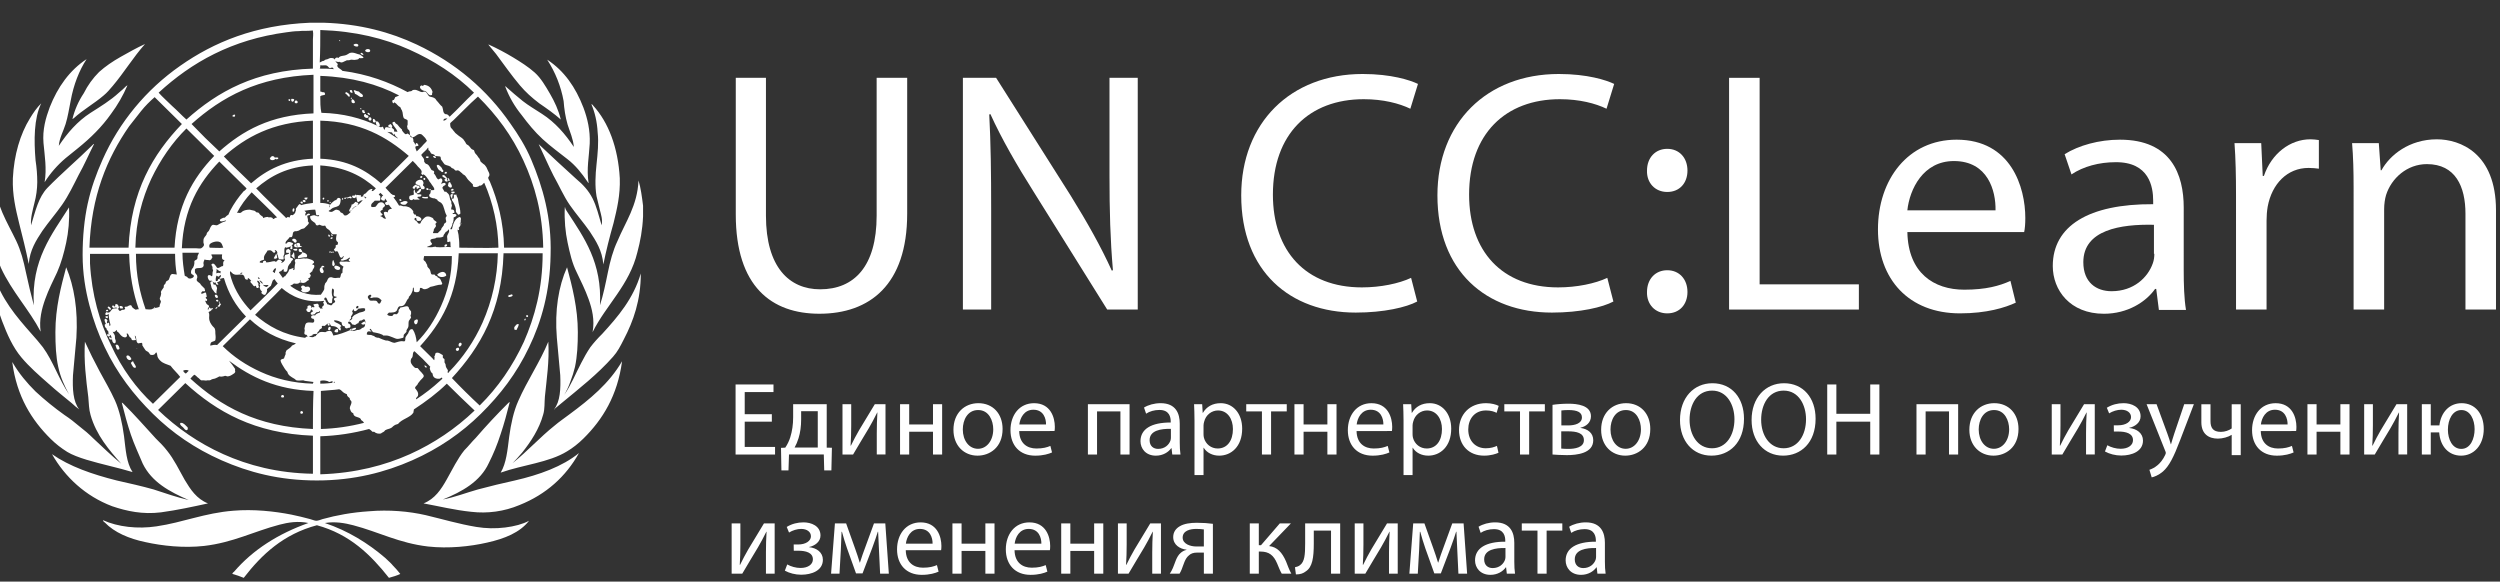 <?xml version="1.0" encoding="utf-8"?>
<!-- Generator: Adobe Illustrator 25.2.0, SVG Export Plug-In . SVG Version: 6.00 Build 0)  -->
<svg version="1.1" id="Layer_1" xmlns="http://www.w3.org/2000/svg" xmlns:xlink="http://www.w3.org/1999/xlink" x="0px" y="0px"
	 viewBox="0 0 245 57" style="enable-background:new 0 0 245 57;" xml:space="preserve">
<rect x="0" y="0" width="245" height="57" fill="#333333" stroke="none"/>
<style type="text/css">
	.st0{fill:#FFFFFF;}
</style>
<g transform="translate(0 -1)">
	<path class="st0" d="M72.106,8.627v13.393c0,7.071,3.516,9.726,8.193,9.726c4.938,0,8.605-2.843,8.605-9.8V8.627
		h-2.993v13.505c0,4.976-2.208,7.22-5.537,7.22c-3.03,0-5.311-2.17-5.311-7.22V8.627H72.106z"/>
	<path class="st0" d="M97.134,31.336v-9.726c0-3.779-0.037-6.51-0.188-9.391l0.113-0.037
		c1.122,2.469,2.619,5.05,4.227,7.595l7.219,11.559h2.994V8.627h-2.769v9.54c0,3.516,0.075,6.285,0.337,9.315
		l-0.113,0.037c-1.047-2.319-2.394-4.713-4.04-7.369L97.619,8.627h-3.255v22.708L97.134,31.336L97.134,31.336z"/>
	<path class="st0" d="M138.287,28.23c-1.198,0.562-2.993,0.935-4.827,0.935c-5.499,0-8.716-3.554-8.716-9.091
		c0-5.947,3.554-9.352,8.903-9.352c1.909,0,3.48,0.412,4.566,0.935l0.748-2.432
		c-0.786-0.374-2.619-0.973-5.425-0.973c-7.07,0-11.897,4.789-11.897,11.897c0,7.444,4.789,11.485,11.223,11.485
		c2.769,0,4.976-0.523,6.023-1.085L138.287,28.23z"/>
	<path class="st0" d="M157.515,28.23c-1.197,0.562-2.992,0.935-4.826,0.935c-5.499,0-8.717-3.554-8.717-9.091
		c0-5.947,3.555-9.352,8.904-9.352c1.909,0,3.48,0.412,4.564,0.935l0.749-2.432
		c-0.785-0.374-2.619-0.973-5.424-0.973c-7.071,0-11.897,4.789-11.897,11.897c0,7.444,4.788,11.485,11.223,11.485
		c2.768,0,4.976-0.523,6.022-1.085L157.515,28.23z"/>
	<path class="st0" d="M163.39,19.813c1.233,0,1.982-0.898,1.982-2.095c0-1.234-0.785-2.132-1.983-2.132
		c-1.159,0-1.983,0.86-1.983,2.132c-0.037,1.198,0.786,2.095,1.983,2.095H163.39z"/>
	<path class="st0" d="M163.39,31.71c1.233,0,1.982-0.898,1.982-2.095c0-1.235-0.785-2.132-1.983-2.132
		c-1.159,0-1.983,0.86-1.983,2.132c-0.037,1.198,0.786,2.095,1.983,2.095H163.39z"/>
	<path class="st0" d="M169.45,31.336h12.719v-2.47h-9.726V8.627h-2.993V31.336z"/>
	<path class="st0" d="M198.368,23.741c0.074-0.337,0.112-0.786,0.112-1.384c0-2.992-1.384-7.669-6.734-7.669
		c-4.751,0-7.706,3.891-7.706,8.791s3.03,8.23,8.043,8.23c2.62,0,4.415-0.561,5.463-1.048l-0.523-2.132
		c-1.085,0.486-2.394,0.86-4.527,0.86c-2.992,0-5.499-1.646-5.574-5.649
		C186.92,23.741,198.368,23.741,198.368,23.741z M186.92,21.61c0.225-2.059,1.534-4.827,4.565-4.827
		c3.329,0,4.115,2.919,4.077,4.827H186.92z"/>
	<path class="st0" d="M214.005,21.347c0-3.255-1.235-6.658-6.248-6.658c-2.058,0-4.041,0.561-5.424,1.421l0.672,1.983
		c1.16-0.785,2.731-1.197,4.302-1.197c3.331-0.037,3.704,2.431,3.704,3.779v0.336
		c-6.323-0.037-9.839,2.132-9.839,6.061c0,2.357,1.684,4.676,5.013,4.676c2.32,0,4.115-1.159,5.013-2.431h0.112
		l0.262,2.058h2.656c-0.187-1.123-0.224-2.507-0.224-3.928L214.005,21.347L214.005,21.347z M211.125,25.874
		c0,0.299-0.037,0.636-0.15,0.935c-0.486,1.383-1.87,2.73-4.041,2.73c-1.496,0-2.768-0.86-2.768-2.843
		c0-3.18,3.666-3.741,6.921-3.666v2.844L211.125,25.874z"/>
	<path class="st0" d="M219.131,31.336h2.992v-8.716c0-0.487,0.037-0.936,0.113-1.384
		c0.412-2.208,1.908-3.779,4.003-3.779c0.412,0,0.711,0.037,1.01,0.075V14.726c-0.263-0.037-0.524-0.075-0.824-0.075
		c-1.983,0-3.816,1.384-4.564,3.591h-0.113l-0.149-3.217h-2.619c0.113,1.534,0.149,3.18,0.149,5.087
		L219.131,31.336z"/>
	<path class="st0" d="M230.653,31.336h2.993V21.497c0-0.487,0.075-1.01,0.188-1.384
		c0.523-1.646,2.057-3.03,4.002-3.03c2.806,0,3.779,2.208,3.779,4.864v9.39h2.992v-9.726
		c0-5.612-3.516-6.958-5.798-6.958c-2.693,0-4.601,1.534-5.424,3.03h-0.075l-0.187-2.656h-2.619
		c0.112,1.347,0.149,2.693,0.149,4.414L230.653,31.336z"/>
</g>
<path class="st0" d="M75.64,40.591h-2.658v-2.169h2.82v-0.743h-3.716v6.863h3.869v-0.743h-2.973v-2.474h2.658
	V40.591z M77.728,39.614v1.283c0,0.692-0.092,1.354-0.285,1.965c-0.112,0.356-0.275,0.692-0.489,1.008l-0.417,0.02
	l0.041,2.209h0.692l0.051-1.558h3.411l0.041,1.558h0.703l0.051-2.22l-0.509-0.01v-4.256
	C81.016,39.614,77.728,39.614,77.728,39.614z M78.512,40.296h1.629v3.564h-2.271
	c0.153-0.275,0.285-0.58,0.387-0.916c0.173-0.55,0.255-1.181,0.255-1.843L78.512,40.296L78.512,40.296z
	 M82.564,39.614v4.928h1.038c0.519-0.866,1.069-1.812,1.538-2.576c0.295-0.499,0.499-0.896,0.825-1.538h0.02
	c-0.041,0.804-0.061,1.222-0.061,2.026v2.087h0.855v-4.928h-1.049l-1.538,2.546
	c-0.336,0.57-0.499,0.916-0.804,1.517l-0.03-0.01c0.041-0.703,0.061-1.202,0.061-1.975v-2.077H82.564z
	 M88.205,39.614v4.928h0.896v-2.23h2.332v2.23h0.896v-4.928h-0.896v1.986h-2.332v-1.986H88.205z M95.882,39.512
	c-1.354,0-2.444,0.967-2.444,2.607c0,1.558,1.038,2.535,2.362,2.535c1.181,0,2.454-0.794,2.454-2.617
	C98.254,40.54,97.297,39.512,95.882,39.512z M95.862,40.184c1.059,0,1.476,1.049,1.476,1.884
	c0,1.11-0.641,1.914-1.497,1.914c-0.876,0-1.486-0.815-1.486-1.894C94.355,41.161,94.813,40.184,95.862,40.184z
	 M103.345,42.241c0.02-0.102,0.03-0.234,0.03-0.417c0-0.906-0.417-2.311-2.036-2.311
	c-1.436,0-2.311,1.161-2.311,2.647c0,1.487,0.906,2.495,2.423,2.495c0.784,0,1.334-0.173,1.649-0.316l-0.163-0.641
	c-0.326,0.142-0.723,0.255-1.364,0.255c-0.906,0-1.67-0.499-1.69-1.711L103.345,42.241L103.345,42.241z
	 M99.894,41.599c0.071-0.621,0.458-1.446,1.375-1.446c1.008,0,1.252,0.886,1.242,1.446H99.894z M106.614,39.614
	v4.928h0.896v-4.226h2.291v4.226h0.896v-4.928C110.697,39.614,106.614,39.614,106.614,39.614z M115.615,41.518
	c0-0.978-0.366-2.006-1.873-2.006c-0.621,0-1.222,0.173-1.629,0.428l0.204,0.601
	c0.346-0.234,0.825-0.366,1.293-0.366c1.008-0.01,1.12,0.733,1.12,1.13v0.102
	c-1.904-0.01-2.963,0.641-2.963,1.833c0,0.713,0.509,1.415,1.507,1.415c0.703,0,1.232-0.346,1.507-0.733h0.03
	l0.071,0.621h0.804c-0.051-0.336-0.071-0.753-0.071-1.181L115.615,41.518L115.615,41.518z M114.749,42.882
	c0,0.082-0.01,0.183-0.041,0.285c-0.142,0.417-0.56,0.825-1.212,0.825c-0.448,0-0.835-0.265-0.835-0.855
	c0-0.957,1.11-1.13,2.087-1.11L114.749,42.882L114.749,42.882z M117.06,46.558h0.886V43.88h0.02
	c0.295,0.489,0.866,0.774,1.517,0.774c1.161,0,2.25-0.876,2.25-2.647c0-1.487-0.896-2.495-2.098-2.495
	c-0.804,0-1.395,0.346-1.751,0.947h-0.02l-0.051-0.845h-0.794c0.02,0.468,0.041,0.978,0.041,1.609
	L117.06,46.558L117.06,46.558z M117.946,41.681c0-0.112,0.03-0.244,0.061-0.356
	c0.163-0.672,0.743-1.1,1.354-1.1c0.947,0,1.466,0.845,1.466,1.823c0,1.13-0.55,1.904-1.497,1.904
	c-0.641,0-1.181-0.428-1.344-1.049c-0.03-0.112-0.041-0.234-0.041-0.367L117.946,41.681L117.946,41.681z
	 M122.131,39.614v0.703h1.538v4.226h0.896v-4.226h1.537v-0.703H122.131z M126.855,39.614v4.928h0.896v-2.23h2.332
	v2.23h0.896v-4.928h-0.896v1.986h-2.332v-1.986H126.855z M136.406,42.241c0.02-0.102,0.03-0.234,0.03-0.417
	c0-0.906-0.417-2.311-2.036-2.311c-1.436,0-2.311,1.161-2.311,2.647c0,1.487,0.906,2.495,2.423,2.495
	c0.784,0,1.334-0.173,1.649-0.316l-0.163-0.641c-0.326,0.142-0.723,0.255-1.364,0.255
	c-0.906,0-1.67-0.499-1.69-1.711L136.406,42.241L136.406,42.241z M132.954,41.599
	c0.071-0.621,0.458-1.446,1.375-1.446c1.008,0,1.252,0.886,1.242,1.446H132.954z M137.546,46.558h0.886V43.88h0.02
	c0.295,0.489,0.865,0.774,1.517,0.774c1.161,0,2.25-0.876,2.25-2.647c0-1.487-0.896-2.495-2.098-2.495
	c-0.804,0-1.395,0.346-1.751,0.947h-0.02l-0.051-0.845h-0.794c0.02,0.468,0.041,0.978,0.041,1.609
	L137.546,46.558L137.546,46.558z M138.432,41.681c0-0.112,0.03-0.244,0.061-0.356
	c0.163-0.672,0.743-1.1,1.354-1.1c0.947,0,1.466,0.845,1.466,1.823c0,1.13-0.55,1.904-1.497,1.904
	c-0.641,0-1.181-0.428-1.344-1.049c-0.03-0.112-0.041-0.234-0.041-0.367L138.432,41.681L138.432,41.681z
	 M146.7,43.697c-0.255,0.112-0.591,0.234-1.1,0.234c-0.978,0-1.711-0.703-1.711-1.843
	c0-1.018,0.611-1.863,1.741-1.863c0.489,0,0.825,0.122,1.038,0.234l0.204-0.682
	c-0.244-0.132-0.713-0.265-1.242-0.265c-1.609,0-2.647,1.11-2.647,2.627c0,1.507,0.967,2.515,2.454,2.515
	c0.662,0,1.181-0.173,1.415-0.285L146.7,43.697z M147.423,39.614v0.703h1.538v4.226h0.896v-4.226h1.538v-0.703
	H147.423z M152.147,44.542c0.265,0.02,0.845,0.061,1.395,0.061c0.967,0,2.596-0.163,2.596-1.456
	c0-0.713-0.529-1.11-1.252-1.212v-0.02c0.56-0.122,1.028-0.509,1.028-1.12c0-1.089-1.364-1.232-2.199-1.232
	c-0.57,0-1.212,0.051-1.568,0.112V44.542z M153.013,40.225c0.204-0.02,0.387-0.041,0.692-0.041
	c0.896,0,1.324,0.234,1.324,0.723c0,0.591-0.682,0.784-1.344,0.784h-0.672v-1.466H153.013z M153.002,42.271h0.652
	c0.845,0,1.568,0.153,1.568,0.866c0,0.723-0.896,0.855-1.507,0.855c-0.275,0-0.458-0.01-0.713-0.03V42.271z
	 M159.356,39.512c-1.354,0-2.444,0.967-2.444,2.607c0,1.558,1.039,2.535,2.362,2.535
	c1.181,0,2.454-0.794,2.454-2.617C161.728,40.54,160.771,39.512,159.356,39.512z M159.336,40.184
	c1.059,0,1.476,1.049,1.476,1.884c0,1.11-0.641,1.914-1.497,1.914c-0.876,0-1.487-0.815-1.487-1.894
	C157.829,41.161,158.287,40.184,159.336,40.184z M167.817,37.557c-1.833,0-3.177,1.425-3.177,3.604
	c0,2.077,1.262,3.492,3.085,3.492c1.751,0,3.187-1.263,3.187-3.615C170.912,38.993,169.701,37.557,167.817,37.557z
	 M167.787,38.28c1.476,0,2.189,1.425,2.189,2.8c0,1.558-0.794,2.851-2.199,2.851c-1.405,0-2.199-1.313-2.199-2.79
	C165.577,39.644,166.31,38.28,167.787,38.28z M174.833,37.557c-1.833,0-3.177,1.425-3.177,3.604
	c0,2.077,1.262,3.492,3.085,3.492c1.751,0,3.187-1.263,3.187-3.615C177.928,38.993,176.716,37.557,174.833,37.557z
	 M174.802,38.28c1.476,0,2.189,1.425,2.189,2.8c0,1.558-0.794,2.851-2.199,2.851c-1.405,0-2.199-1.313-2.199-2.79
	C172.593,39.644,173.326,38.28,174.802,38.28z M179.068,37.679v6.863h0.896v-3.217h3.319v3.217h0.896v-6.863h-0.896
	v2.871h-3.319v-2.871H179.068z M187.815,39.614v4.928h0.896v-4.226h2.291v4.226h0.896v-4.928
	C191.897,39.614,187.815,39.614,187.815,39.614z M195.441,39.512c-1.354,0-2.444,0.967-2.444,2.607
	c0,1.558,1.039,2.535,2.362,2.535c1.181,0,2.454-0.794,2.454-2.617C197.813,40.54,196.856,39.512,195.441,39.512z
	 M195.42,40.184c1.059,0,1.476,1.049,1.476,1.884c0,1.11-0.641,1.914-1.497,1.914
	c-0.876,0-1.486-0.815-1.486-1.894C193.913,41.161,194.372,40.184,195.42,40.184z M201.071,39.614v4.928h1.039
	c0.519-0.866,1.069-1.812,1.538-2.576c0.295-0.499,0.499-0.896,0.825-1.538h0.02
	c-0.041,0.804-0.061,1.222-0.061,2.026v2.087h0.855v-4.928h-1.049l-1.538,2.546
	c-0.336,0.57-0.499,0.916-0.804,1.517l-0.03-0.01c0.041-0.703,0.061-1.202,0.061-1.975v-2.077H201.071z
	 M207.16,42.291h0.438c0.743,0,1.436,0.183,1.436,0.845c0,0.489-0.468,0.845-1.212,0.845
	c-0.458,0-0.947-0.142-1.303-0.346l-0.234,0.611c0.438,0.244,1.028,0.397,1.599,0.397
	c1.039,0,2.128-0.407,2.128-1.466c0-0.723-0.611-1.161-1.344-1.232v-0.02c0.55-0.112,1.11-0.509,1.11-1.12
	c0-0.957-0.916-1.293-1.67-1.293c-0.57,0-1.14,0.142-1.639,0.448l0.224,0.55
	c0.346-0.214,0.794-0.356,1.191-0.356c0.56,0,0.957,0.285,0.957,0.723c0,0.458-0.509,0.804-1.262,0.804h-0.428
	L207.16,42.291z M210.367,39.614l1.812,4.541c0.051,0.112,0.071,0.183,0.071,0.234s-0.03,0.122-0.071,0.214
	c-0.214,0.458-0.509,0.804-0.753,0.998c-0.265,0.224-0.56,0.366-0.784,0.438l0.224,0.743
	c0.224-0.041,0.652-0.194,1.1-0.57c0.611-0.54,1.049-1.395,1.69-3.085l1.344-3.513h-0.947l-0.978,2.892
	c-0.122,0.356-0.224,0.733-0.316,1.028h-0.02c-0.082-0.295-0.204-0.682-0.326-1.008l-1.069-2.912
	C211.345,39.614,210.367,39.614,210.367,39.614z M215.733,39.614v1.772c0,1.12,0.692,1.599,1.619,1.599
	c0.468,0,1.008-0.153,1.344-0.366h0.01v1.986h0.886v-4.989h-0.886v2.372c-0.265,0.194-0.672,0.336-1.059,0.336
	c-0.784,0-1.018-0.417-1.018-1.049v-1.66H215.733z M225.019,42.241c0.02-0.102,0.03-0.234,0.03-0.417
	c0-0.906-0.417-2.311-2.036-2.311c-1.436,0-2.311,1.161-2.311,2.647c0,1.487,0.906,2.495,2.423,2.495
	c0.784,0,1.334-0.173,1.649-0.316l-0.163-0.641c-0.326,0.142-0.723,0.255-1.364,0.255
	c-0.906,0-1.67-0.499-1.69-1.711L225.019,42.241L225.019,42.241z M221.567,41.599
	c0.071-0.621,0.458-1.446,1.375-1.446c1.008,0,1.252,0.886,1.242,1.446H221.567z M226.129,39.614v4.928h0.896v-2.23
	h2.332v2.23h0.896v-4.928h-0.896v1.986h-2.332v-1.986H226.129z M231.688,39.614v4.928h1.038
	c0.519-0.866,1.069-1.812,1.538-2.576c0.295-0.499,0.499-0.896,0.825-1.538h0.02
	c-0.041,0.804-0.061,1.222-0.061,2.026v2.087h0.855v-4.928h-1.049l-1.538,2.546
	c-0.336,0.57-0.499,0.916-0.804,1.517l-0.03-0.01c0.041-0.703,0.061-1.202,0.061-1.975v-2.077H231.688z
	 M237.339,39.614v4.928h0.876V42.373h0.825c0.102,1.405,0.957,2.281,2.148,2.281c1.242,0,2.22-1.018,2.22-2.617
	c0-1.517-0.876-2.525-2.169-2.525c-1.181,0-2.026,0.876-2.179,2.179h-0.845v-2.077H237.339z M241.208,43.992
	c-0.876,0-1.313-0.927-1.313-1.884c0-0.998,0.458-1.924,1.324-1.924c0.876,0,1.293,0.957,1.293,1.873
	C242.512,42.994,242.105,43.992,241.208,43.992z M71.701,51.294v4.928h1.039c0.519-0.866,1.069-1.812,1.538-2.576
	c0.295-0.499,0.499-0.896,0.825-1.538h0.02c-0.041,0.804-0.061,1.222-0.061,2.026v2.087h0.855v-4.928H74.868
	l-1.538,2.546c-0.336,0.57-0.499,0.916-0.804,1.517l-0.03-0.01c0.041-0.703,0.061-1.202,0.061-1.975v-2.077
	H71.701z M77.79,53.971h0.438c0.743,0,1.436,0.183,1.436,0.845c0,0.489-0.468,0.845-1.212,0.845
	c-0.458,0-0.947-0.142-1.303-0.346l-0.234,0.611c0.438,0.244,1.028,0.397,1.599,0.397
	c1.039,0,2.128-0.407,2.128-1.466c0-0.723-0.611-1.161-1.344-1.232v-0.02c0.55-0.112,1.11-0.509,1.11-1.12
	c0-0.957-0.916-1.293-1.67-1.293c-0.57,0-1.14,0.142-1.639,0.448l0.224,0.55
	c0.346-0.214,0.794-0.356,1.191-0.356c0.56,0,0.957,0.285,0.957,0.723c0,0.458-0.509,0.804-1.263,0.804h-0.428
	L77.79,53.971z M81.445,56.222H82.27l0.132-2.332c0.03-0.54,0.051-1.191,0.071-1.772h0.041
	c0.122,0.458,0.336,1.171,0.499,1.629l0.876,2.444h0.641l0.947-2.484c0.275-0.764,0.417-1.151,0.55-1.599h0.03
	c0.02,0.601,0.061,1.222,0.082,1.762l0.112,2.352h0.855l-0.346-4.928h-1.11l-0.784,2.148
	c-0.204,0.54-0.478,1.313-0.591,1.69h-0.02c-0.112-0.387-0.316-0.988-0.448-1.354l-0.886-2.484H81.822
	L81.445,56.222z M92.228,53.921c0.02-0.102,0.03-0.234,0.03-0.417c0-0.906-0.417-2.311-2.036-2.311
	c-1.436,0-2.311,1.161-2.311,2.647c0,1.487,0.906,2.495,2.423,2.495c0.784,0,1.334-0.173,1.649-0.316l-0.163-0.641
	c-0.326,0.142-0.723,0.255-1.364,0.255c-0.906,0-1.67-0.499-1.69-1.711L92.228,53.921L92.228,53.921z
	 M88.776,53.279c0.071-0.621,0.458-1.446,1.375-1.446c1.008,0,1.252,0.886,1.242,1.446H88.776z M93.338,51.294v4.928
	h0.896v-2.23h2.332v2.23h0.896v-4.928h-0.896v1.986h-2.332v-1.986H93.338z M102.888,53.921
	c0.02-0.102,0.03-0.234,0.03-0.417c0-0.906-0.417-2.311-2.036-2.311c-1.436,0-2.311,1.161-2.311,2.647
	c0,1.487,0.906,2.495,2.423,2.495c0.784,0,1.334-0.173,1.649-0.316l-0.163-0.641
	c-0.326,0.142-0.723,0.255-1.364,0.255c-0.906,0-1.67-0.499-1.69-1.711L102.888,53.921L102.888,53.921z
	 M99.437,53.279c0.071-0.621,0.458-1.446,1.375-1.446c1.008,0,1.252,0.886,1.242,1.446H99.437z M103.998,51.294
	v4.928h0.896v-2.23h2.332v2.23h0.896v-4.928h-0.896v1.986h-2.332v-1.986H103.998z M109.558,51.294v4.928h1.039
	c0.519-0.866,1.069-1.812,1.538-2.576c0.295-0.499,0.499-0.896,0.825-1.538h0.02
	c-0.041,0.804-0.061,1.222-0.061,2.026v2.087h0.855v-4.928h-1.049l-1.538,2.546
	c-0.336,0.57-0.499,0.916-0.804,1.517l-0.03-0.01c0.041-0.703,0.061-1.202,0.061-1.975v-2.077H109.558z
	 M118.864,51.334c-0.428-0.061-0.998-0.102-1.578-0.102c-0.652,0-1.252,0.092-1.66,0.336
	c-0.377,0.214-0.652,0.56-0.652,1.069c0,0.764,0.662,1.161,1.303,1.232v0.02c-0.224,0.051-0.407,0.153-0.56,0.285
	c-0.438,0.366-0.56,1.008-0.774,1.487c-0.092,0.214-0.194,0.397-0.305,0.56h0.957
	c0.071-0.122,0.142-0.255,0.204-0.407c0.194-0.478,0.326-1.079,0.703-1.375c0.183-0.183,0.438-0.285,0.815-0.285
	h0.662v2.067h0.886L118.864,51.334L118.864,51.334z M117.978,53.554h-0.764c-0.529,0-1.313-0.234-1.313-0.866
	c0-0.682,0.733-0.855,1.334-0.855c0.316,0,0.519,0.02,0.743,0.051L117.978,53.554L117.978,53.554z M122.478,51.294
	v4.928h0.886V54.053h0.173c0.825,0,1.283,0.366,1.619,1.161c0.163,0.407,0.326,0.794,0.458,1.008h0.937
	c-0.224-0.397-0.387-0.876-0.519-1.202c-0.387-0.886-0.865-1.415-1.66-1.507l2.138-2.22h-1.089l-1.843,2.138
	h-0.214v-2.138H122.478z M127.905,51.294v1.965c0,1.1-0.051,1.792-0.509,2.128
	c-0.122,0.102-0.316,0.173-0.489,0.204l0.092,0.703c0.458,0,0.733-0.112,0.978-0.305
	c0.641-0.417,0.774-1.344,0.774-2.729v-1.263h1.69v4.226h0.896v-4.928L127.905,51.294L127.905,51.294z
	 M132.762,51.294v4.928h1.038c0.519-0.866,1.069-1.812,1.538-2.576c0.295-0.499,0.499-0.896,0.825-1.538h0.02
	c-0.041,0.804-0.061,1.222-0.061,2.026v2.087h0.855v-4.928h-1.049l-1.538,2.546
	c-0.336,0.57-0.499,0.916-0.804,1.517l-0.03-0.01c0.041-0.703,0.061-1.202,0.061-1.975v-2.077H132.762z
	 M138.118,56.222h0.825l0.132-2.332c0.03-0.54,0.051-1.191,0.071-1.772h0.041
	c0.122,0.458,0.336,1.171,0.499,1.629l0.876,2.444h0.641l0.947-2.484c0.275-0.764,0.417-1.151,0.55-1.599h0.03
	c0.02,0.601,0.061,1.222,0.082,1.762l0.112,2.352h0.855l-0.346-4.928h-1.11l-0.784,2.148
	c-0.204,0.54-0.478,1.313-0.591,1.69h-0.02c-0.112-0.387-0.316-0.988-0.448-1.354l-0.886-2.484h-1.1
	L138.118,56.222z M148.401,53.198c0-0.978-0.366-2.006-1.873-2.006c-0.621,0-1.222,0.173-1.629,0.428l0.204,0.601
	c0.346-0.234,0.825-0.366,1.293-0.366c1.008-0.01,1.12,0.733,1.12,1.13v0.102
	c-1.904-0.01-2.963,0.641-2.963,1.833c0,0.713,0.509,1.415,1.507,1.415c0.703,0,1.232-0.346,1.507-0.733h0.03
	l0.071,0.621h0.804c-0.051-0.336-0.071-0.753-0.071-1.181L148.401,53.198L148.401,53.198z M147.536,54.562
	c0,0.082-0.01,0.183-0.041,0.285c-0.142,0.417-0.56,0.825-1.212,0.825c-0.448,0-0.835-0.265-0.835-0.855
	c0-0.957,1.11-1.13,2.087-1.11L147.536,54.562L147.536,54.562z M149.135,51.294v0.703h1.538v4.226h0.896v-4.226
	h1.538v-0.703H149.135z M157.28,53.198c0-0.978-0.366-2.006-1.873-2.006c-0.621,0-1.222,0.173-1.629,0.428
	l0.204,0.601c0.346-0.234,0.825-0.366,1.293-0.366c1.008-0.01,1.12,0.733,1.12,1.13v0.102
	c-1.904-0.01-2.963,0.641-2.963,1.833c0,0.713,0.509,1.415,1.507,1.415c0.703,0,1.232-0.346,1.507-0.733h0.03
	l0.071,0.621h0.804c-0.051-0.336-0.071-0.753-0.071-1.181L157.28,53.198L157.28,53.198z M156.415,54.562
	c0,0.082-0.01,0.183-0.041,0.285c-0.142,0.417-0.56,0.825-1.212,0.825c-0.448,0-0.835-0.265-0.835-0.855
	c0-0.957,1.11-1.13,2.087-1.11L156.415,54.562L156.415,54.562z"/>
<g>
	<path class="st0" d="M7.098,11.66c0.055,0,0.055-0.055,0.111-0.055c0.889-0.823,2.057-1.48,2.946-2.248
		c0.334-0.274,0.611-0.603,0.889-0.932c1.112-1.316,2.001-2.796,3.168-4.112c-0.834,0.383-1.611,0.823-2.39,1.261
		c-0.778,0.44-1.501,0.932-2.112,1.482C9.1,7.666,8.592,8.369,8.209,9.138
		C7.693,9.909,7.318,10.763,7.098,11.66z M4.373,17.857c0.561-0.884,1.255-1.679,2.057-2.358
		c0.389-0.329,0.834-0.658,1.223-0.988c1.223-0.987,2.335-2.084,3.224-3.345c0.646-0.867,1.187-1.805,1.611-2.796
		c-0.055,0-0.055,0.054-0.111,0.054c-0.222,0.22-0.445,0.44-0.722,0.658C10.821,9.85,9.821,10.454,8.876,11.057
		c-1.279,0.823-2.279,1.974-3.113,3.236c0.056-0.768,0.446-1.426,0.667-2.139c0.222-0.713,0.334-1.48,0.501-2.303
		c0.278-1.536,0.834-2.962,1.557-4.059c-1.669,1.097-2.836,2.743-3.614,4.717c-0.389,1.042-0.722,2.193-0.611,3.509
		C4.373,15.224,4.596,16.541,4.373,17.857z M2.818,25.863c0.111-1.371,0.722-2.303,1.334-3.236
		C4.763,21.75,5.485,20.928,6.096,20.051c0.611-0.878,1.112-1.92,1.611-2.906c0.557-0.988,1.001-2.029,1.502-3.016
		c-0.056-0.055-0.111,0.054-0.111,0.054L8.987,14.293c-1.39,1.371-2.945,2.687-4.335,4.112
		c-0.89,0.932-1.168,2.249-1.611,3.675c-0.057-0.769,0.166-1.482,0.333-2.194c0.178-0.663,0.271-1.344,0.278-2.029
		c0-0.713-0.056-1.425-0.167-2.139c-0.167-1.973-0.167-4.113,0.555-5.592c-0.445,0.438-0.777,0.931-1.111,1.479
		c-0.945,1.536-1.557,3.565-1.669,5.869c-0.055,1.645,0.279,3.016,0.611,4.386c0.334,1.317,0.667,2.633,0.945,4.004
		h0.001V25.863z M26.829,25.315c0.057,0.055,0.223,0.055,0.279,0c0.167-0.109-0.056-0.329,0-0.439h-0.056
		c-0.055,0.165-0.167,0.274-0.222,0.44L26.829,25.315z M8.598,19.94c-0.334,1.536-0.501,3.236-0.501,5.045
		c0,1.81,0.278,3.455,0.667,4.936s0.889,2.851,1.501,4.112c1.223,2.578,2.834,4.662,4.725,6.526
		c1.89,1.864,4.114,3.4,6.727,4.552c2.613,1.152,5.614,1.974,9.337,1.974c3.669,0,6.727-0.823,9.34-1.973
		c2.613-1.152,4.835-2.688,6.726-4.553c1.89-1.865,3.502-3.947,4.725-6.526c1.223-2.522,2.057-5.483,2.113-9.048
		c0.111-3.675-0.778-6.69-1.89-9.322c-0.555-1.317-1.279-2.469-2.057-3.565c-2.279-3.29-5.336-5.923-9.171-7.732
		c-2.557-1.206-5.559-2.029-9.117-2.139h-1.333c-5.392,0.22-9.449,1.919-12.729,4.222
		c-3.339,2.33-5.974,5.517-7.616,9.213c-0.611,1.372-1.111,2.743-1.445,4.278L8.598,19.94z M14.99,39.573
		c-1.611-1.48-3.057-3.455-4.113-5.758c-1.112-2.248-1.89-4.936-2.057-8.006v-0.932h3.837
		c0.055,2.084,0.389,3.839,0.944,5.429c-0.111,0-0.222,0-0.278,0.055c-0.111-0.055-0.222-0.111-0.334-0.22
		c-0.112-0.109-0.055-0.274-0.278-0.219c-0.055,0-0.111,0.054-0.222,0.109c-0.111,0.054-0.223,0-0.278,0.054
		c0,0.111,0.055,0.111,0.055,0.165s-0.111,0.111-0.167,0.111h-0.111c-0.055,0-0.167,0.109-0.222,0.109
		c-0.112,0-0.112-0.109-0.223-0.22c0-0.054,0.111,0,0.111-0.054c0-0.22-0.111-0.44-0.333-0.383
		c-0.057,0.054,0,0.164-0.057,0.219c-0.11,0-0.11-0.055-0.166-0.109c-0.059,0.005-0.106,0.051-0.111,0.109
		c0,0.109,0.111,0.109,0.167,0.165c0.055,0,0.055-0.055,0.111-0.055c0.111,0,0.222,0,0.222,0.055
		c-0.111,0.054-0.222,0-0.389,0.054c-0.223,0.055-0.223,0.329-0.446,0.383c-0.111,0-0.166,0-0.222-0.054
		c-0.055,0.055-0.111,0.109-0.111,0.22c0.056,0.165,0.334,0,0.334-0.055c0,0.329,0.055,0.713,0.167,1.042
		c0,0.055,0,0.109-0.057,0.165c-0.11-0.109,0-0.274-0.11-0.329c-0.056,0-0.056,0.055-0.167,0.055
		c0-0.109,0-0.22,0.055-0.274c-0.055-0.055-0.111-0.165-0.222-0.165c-0.167,0.054,0,0.383,0.055,0.494
		c0,0.054-0.111,0-0.111,0.109c0,0.165,0.056,0.274,0.167,0.329c0,0.164,0.111,0.219,0.167,0.274
		c0.056,0.109,0,0.219,0.056,0.329c0,0-0.057,0-0.112-0.055c-0.111,0.165,0.056,0.329,0.223,0.22
		c0.055-0.111-0.056-0.111-0.056-0.165c0.167,0.054,0.223,0.219,0.223,0.383c-0.112,0-0.112-0.165-0.223-0.109
		c-0.056,0.165,0.111,0.274,0.278,0.219c0,0.165,0.056,0.329,0.223,0.383c0.055,0,0.055-0.054,0.111-0.054
		c0-0.109,0.056-0.165,0-0.274c0-0.055-0.056-0.109-0.056-0.219v-0.111c0-0.219-0.167-0.328-0.222-0.493
		c0.167,0.109,0.278-0.056,0.389-0.165c0.056,0.054,0,0.109,0.056,0.165c0.167,0.054,0.278,0.328,0.446,0.439
		c0.11,0.109,0.443,0.219,0.499,0c0.056-0.111-0.056-0.165,0-0.274c0.223,0.054,0.167,0.383,0.389,0.439
		c0.057,0.054,0.057,0.165,0.112,0.219c0.111,0.055,0.222,0,0.389,0c0-0.109-0.111-0.274-0.111-0.439
		c0.223,0.109,0.056,0.658,0.334,0.767c0.111,0,0.222-0.054,0.334-0.054c0.055,0.055,0.111,0.109,0.055,0.22
		c0.056,0.109,0.167,0.274,0.278,0.439c0.056,0.109,0.167,0.165,0.279,0.219c0.111,0.056,0.166,0.22,0.222,0.275
		c0.123,0.054,0.265,0.054,0.389,0c0.112-0.055,0.112-0.165,0.223-0.22c0.111,0.165,0.056,0.383,0.167,0.549
		c0.056,0.109,0.167,0.219,0.222,0.274c0.279,0.274,0.611,0.329,1.001,0.494c0.278,0.383,0.667,0.713,0.945,1.096
		L14.99,39.573z M28.943,20.819c-0.063,0.117-0.16,0.212-0.279,0.274c-0.055,0-0.111-0.055-0.167,0
		c-0.111,0.054-0.055,0.109-0.111,0.219c-0.111,0-0.111-0.054-0.167-0.054s-0.111,0.109-0.222,0.109
		c-0.056,0,0.055,0,0-0.055c-0.945-0.932-1.946-1.864-2.891-2.851c1.391-1.206,3.058-2.139,5.56-2.248v3.675
		c-0.389,0.055-0.834,0.109-1.168,0.219c-0.111-0.219-0.222-0.054-0.334,0.111
		c-0.055,0.109-0.167,0.165-0.167,0.274v0.165c0,0.054-0.055,0.054-0.055,0.109
		C28.888,20.763,28.943,20.763,28.943,20.819z M26.72,21.367c-0.111-0.055-0.222-0.109-0.389-0.055
		c-0.056,0,0-0.054-0.056-0.054c-0.222,0-0.334,0.054-0.501,0.109v-0.109c-0.055-0.055-0.167-0.111-0.222-0.165
		c-0.167-0.109-0.112-0.22-0.278-0.274h-0.112c-0.111-0.055-0.111-0.111-0.222-0.165
		c-0.167-0.055-0.334-0.055-0.446-0.109c-0.278,0-0.555,0.054-0.722,0.164c-0.055,0.056-0.167,0.165-0.278,0.165
		c-0.055,0-0.167-0.054-0.278,0c0.389-0.767,0.889-1.425,1.446-2.029c0.834,0.823,1.722,1.646,2.501,2.469
		c-0.222,0-0.278,0.164-0.445,0.164C26.72,21.422,26.776,21.422,26.72,21.367z M25.997,28.879
		c0.111-0.165,0.222-0.328,0.167-0.548c0.111-0.109,0.278-0.22,0.389-0.329l0.167-0.494l0.167-0.165
		c0.111,0.165,0.222,0.329,0.334,0.44c-0.834,0.877-1.779,1.754-2.669,2.631
		c-0.777-0.823-1.501-1.865-1.89-3.125c-0.055-0.22-0.167-0.494-0.111-0.713
		c0.167,0.109,0.223,0.274,0.446,0.328c0.166,0.055,0.333,0,0.555,0c0.055,0,0.222,0,0.278,0.055
		c0.222,0.109,0.056,0.494,0.445,0.44c0.056-0.056,0-0.111,0-0.166c0.167,0.055,0.223,0.165,0.334,0.274
		c0.111,0,0.167,0,0.167,0.111c0-0.111-0.112-0.111-0.167-0.111c-0.167,0.111,0,0.22,0.055,0.275
		c0.112,0.109,0.167,0.274,0.279,0.274c0.055,0,0.055-0.055,0.111-0.055c0.056,0.055,0.056,0.165,0.111,0.22
		c0.278,0.054,0.223-0.22,0.111-0.329c0.056,0,0.056,0.055,0.056,0c0.056-0.165-0.167-0.22-0.111-0.383
		c0.167,0,0.222,0.164,0.278,0.274c0,0.054-0.056,0.054-0.056,0.109c0,0.055,0.056,0.055,0.056,0.109
		c0,0.055-0.056,0.109-0.056,0.165c0.056,0.165,0.056,0.274,0.223,0.383c0,0.056-0.056,0.111-0.056,0.165
		c0.167,0.165,0.279,0.22,0.389,0.165h0.001V28.879z M25.774,27.892c0.167,0.109,0.389,0,0.557,0.055
		l-0.167,0.164h-0.111C25.996,28.057,25.83,28.057,25.774,27.892z M26.72,26.631
		c0.056-0.109,0.167-0.383,0.334-0.329c0,0.165-0.112,0.275-0.112,0.44h-0.055
		C26.83,26.685,26.776,26.631,26.72,26.631z M21.106,32.719c0-0.166,0-0.385-0.056-0.495
		c0-0.054-0.111-0.165-0.223-0.274c-0.166-0.219-0.333-0.44-0.333-0.823c0-0.164,0.055-0.328-0.056-0.548
		c0.111-0.055,0.278-0.109,0.334-0.274h0.111c0-0.055-0.056-0.109-0.056-0.109c-0.111,0-0.111,0.054-0.166,0.054
		c-0.055,0-0.056-0.109-0.112-0.109c-0.111,0-0.055,0.165-0.167,0.22c-0.111-0.165,0.223-0.275,0.057-0.44
		c-0.057-0.054-0.112-0.054-0.168-0.109c-0.055-0.055-0.111-0.219-0.167-0.329c0.056-0.054,0.112,0.055,0.167,0
		c0.111-0.219-0.111-0.165-0.111-0.328c0-0.055,0.111-0.055,0.111-0.111c-0.055-0.109-0.055-0.329-0.111-0.383
		c-0.167,0-0.278,0.165-0.446,0.109c0-0.109,0.057-0.165,0.112-0.22h0.223c0.111-0.054,0-0.164,0-0.274
		l-0.334-0.329c-0.056-0.054-0.056-0.109-0.111-0.164c-0.112-0.111-0.279-0.165-0.334-0.329
		c0-0.165,0.111-0.274,0.055-0.383c0-0.166-0.167-0.22-0.222-0.385V26.412c0.111-0.274,0.722,0,0.834-0.329
		c0.055-0.109,0-0.22,0-0.274c0-0.165,0.055-0.22,0.111-0.383c0.111,0.054,0.166,0.054,0.333,0.054
		c0.112,0,0.167,0.055,0.223,0c0.167-0.055,0.111-0.165,0.222-0.274c-0.055-0.111-0.111-0.165-0.111-0.274h1.056
		c-0.055,0.274-0.055,0.548,0.223,0.548c0,0.109-0.111,0.109-0.111,0.219c-0.056,0.111,0.055,0.275-0.056,0.383
		c-0.222,0-0.278,0.22-0.555,0.166c-0.112-0.165-0.334-0.603-0.557-0.329c0,0.109,0.111,0.165,0.111,0.274v0.165
		c0,0.055,0.057,0.055,0.057,0.109c0,0.111-0.057,0.165-0.057,0.275c0,0.109,0,0.274-0.055,0.328
		c-0.111,0-0.111-0.109-0.223-0.109c-0.333-0.054-0.167,0.44,0,0.549h0.223c0.009,0.018,0.025,0.037,0.04,0.056
		l0.016-0.002c0.007,0.014,0.008,0.027,0.014,0.039c0.078,0.085,0.198,0.15,0.32,0.071
		c-0.057,0.109,0.055,0.274,0.222,0.219c0.056-0.109-0.111-0.109-0.111-0.219c0.111-0.056,0.334-0.111,0.334-0.22
		c0-0.055-0.057-0.109-0.167-0.109c-0.11,0-0.056,0.109-0.112,0.165c-0.055,0.054-0.111,0-0.167,0.054
		c-0.055-0.165,0-0.439,0.057-0.548c0.055,0,0.11,0.055,0.166,0.109c0.111-0.054,0.167-0.165,0.278-0.165
		c0,0.111-0.055,0.274-0.167,0.274c0,0.165,0.279,0.055,0.279,0c0.055,0.111,0.111,0,0.167,0
		c0.445,1.536,1.167,2.742,2.167,3.785l-2.834,2.796c-0.223-0.055-0.446,0-0.667,0.055c0-0.111,0-0.165,0.056-0.274
		c0.111-0.165,0.389-0.111,0.446-0.275c0.054-0.329-0.001-0.494-0.001-0.603v0.001H21.106z M18.771,26.851
		c0.055,0.054,0.222,0.109,0.222,0.165c0.056,0.165-0.278,0.328-0.445,0.274c-0.111,0-0.167-0.109-0.223-0.165
		c-0.111-0.055-0.166-0.055-0.222-0.109c-0.111-0.714-0.223-1.426-0.223-2.249h1.613
		c0,0.111-0.111,0.22-0.111,0.275c-0.056,0.109,0,0.219-0.056,0.328c-0.056,0.111-0.222,0.111-0.278,0.22v0.219
		c-0.01,0.134-0.048,0.265-0.111,0.385c0,0.055-0.112,0.109-0.112,0.165
		C18.659,26.577,18.715,26.796,18.771,26.851z M18.493,36.337l-0.279,0.274c-0.118-0.062-0.215-0.158-0.278-0.274
		C18.103,36.228,18.382,36.228,18.493,36.337z M20.55,23.944c0.11-0.165,0.666-0.383,1-0.22
		c0.222,0.111,0.222,0.329,0.334,0.549c-0.39,0.054-0.89,0-1.335,0c-0.056-0.103-0.056-0.227,0-0.329
		C20.549,23.944,20.55,23.944,20.55,23.944z M21.661,26.577c-0.056,0.054-0.056,0.109-0.056,0.219
		c-0.111-0.109-0.333-0.054-0.389,0c-0.056-0.165,0.056-0.274,0-0.439C21.384,26.466,21.494,26.631,21.661,26.577z
		 M23.552,26.851c0-0.109,0.111-0.165,0.222-0.109C23.718,26.795,23.662,26.851,23.552,26.851z M25.441,27.454
		c0.112,0.109,0.334,0.165,0.279,0.383C25.662,27.728,25.441,27.618,25.441,27.454z M25.274,27.18
		c0.112,0,0.167,0.054,0.167,0.165C25.33,27.344,25.274,27.288,25.274,27.18z M30.666,15.553
		c-2.667,0.111-4.558,1.097-6.058,2.413c-0.889-0.877-1.834-1.754-2.669-2.631
		c2.168-1.92,4.781-3.345,8.727-3.51V15.553z M23.996,18.295l0.167,0.165c0,0.055-0.222,0.274-0.278,0.274
		c-0.52,0.585-0.967,1.23-1.334,1.919c-0.056,0.111-0.112,0.275-0.167,0.385c-0.056,0.055-0.112,0.055-0.167,0.109
		l-0.167,0.165c-0.056,0.055-0.167,0-0.223,0.055c-0.111,0.054-0.278,0.109-0.278,0.219
		c0,0.22,0.445,0.056,0.611,0c-0.056,0.165-0.167,0.111-0.278,0.165l-0.334,0.165
		c-0.112,0.055-0.223,0.165-0.334,0.165s-0.223-0.054-0.334-0.054c-0.222,0.054-0.278,0.328-0.389,0.548
		c-0.056,0.109-0.167,0.165-0.223,0.274c0,0.22-0.222,0.329-0.278,0.494c-0.056,0.055-0.056,0.274-0.056,0.383
		c0,0.111,0.056,0.165,0.056,0.275c0,0.111-0.167,0.274-0.278,0.328c-0.111,0.056-0.334,0-0.501,0h-1.39
		c0.167-3.893,1.669-6.415,3.669-8.499L23.996,18.295z M17.103,24.273h-3.837c0.057-2.633,0.667-4.825,1.557-6.746
		c0.89-1.864,2.057-3.564,3.447-4.935l2.723,2.687C18.882,17.472,17.325,20.16,17.103,24.273z M15.769,28.879
		c0,0.165-0.111,0.274-0.111,0.383c0,0.111,0.111,0.22,0.111,0.275c0,0.165-0.167,0.329-0.111,0.494
		c-0.111,0.109-0.278,0.109-0.501,0.165c-0.111,0-0.167,0.054-0.278,0.109c-0.223,0.054-0.446,0-0.611,0
		c-0.555-1.59-0.945-3.29-0.945-5.429h3.835c0,0.713,0.056,1.371,0.167,2.029c-0.111,0-0.278-0.056-0.445-0.056
		c-0.223,0.056-0.223,0.33-0.334,0.549c-0.056,0.111-0.222,0.111-0.278,0.22c0,0.054-0.056,0.109-0.056,0.165
		c-0.055,0.054-0.055,0.109-0.111,0.109c-0.056,0.055-0.056,0.165-0.056,0.274c-0.055,0.109-0.222,0.274-0.278,0.44
		C15.769,28.714,15.825,28.769,15.769,28.879z M30.666,46.428c-3.446-0.055-6.337-0.823-8.783-1.92
		c-2.446-1.096-4.558-2.578-6.392-4.332l2.669-2.633c3.057,2.796,6.782,4.936,12.507,5.155V46.428z M30.666,42.041
		c-5.503-0.22-9.061-2.248-12.007-4.936c0.112-0.109,0.223-0.274,0.389-0.383
		c0.112,0.054,0.223,0.165,0.335,0.274c0.111,0.054,0.222,0.219,0.333,0.274h0.223c0.167,0,0.222,0.055,0.389,0
		h0.223c0.083-0.014,0.161-0.052,0.222-0.109c0.112,0,0.167-0.055,0.279-0.055
		c0.167-0.054,0.333-0.165,0.445-0.219c0.055,0,0.222,0.054,0.334,0c0.111,0,0.167-0.055,0.222-0.055
		c0.111,0,0.167,0.055,0.223,0.055c0.222,0,0.389-0.111,0.555-0.22c0.099-0.043,0.179-0.121,0.223-0.219
		c0-0.111-0.057-0.22,0-0.275c-0.167-0.274-0.389-0.548-0.611-0.823c2.112,1.591,4.669,2.853,8.282,2.962
		C30.666,39.518,30.666,40.78,30.666,42.041z M30.666,37.599c-2-0.055-3.669-0.494-5.114-1.152
		c-1.445-0.657-2.667-1.48-3.724-2.522l2.667-2.633c1.168,1.097,2.613,1.92,4.503,2.359
		c-0.111,0.109-0.278,0.165-0.389,0.219c-0.111,0.22-0.389,0.329-0.557,0.494c0,0.109-0.111,0.165-0.055,0.329
		c-0.065,0.143-0.12,0.29-0.167,0.44c-0.111,0.054-0.278,0.054-0.334,0.164c0,0.165,0.111,0.329,0.167,0.44
		c0.167,0.273,0.278,0.493,0.501,0.711c0.055,0.329,0.389,0.494,0.666,0.658c0.112,0.055,0.167,0.165,0.223,0.165
		c0.167,0.055,0.445,0,0.666,0c0.056,0,0.112,0.055,0.167,0.055c0.278,0.054,0.557,0.054,0.834,0.109
		C30.666,37.543,30.666,37.599,30.666,37.599z M30.945,32.938c-0.167,0-0.167,0.109-0.334,0.109
		c-0.167,0-0.389-0.109-0.557-0.055c-0.055,0-0.111,0.111-0.167,0.111c-2.112-0.275-3.613-1.152-4.891-2.249
		c0.834-0.877,1.779-1.754,2.613-2.631c0.945,0.823,2.28,1.48,4.169,1.261c-0.056,0.056-0.056,0.111-0.111,0.165
		c0.055,0.111,0.111,0.165,0.055,0.275l-0.166,0.164c0,0.056,0.055,0.056,0.055,0.165c-0.056,0-0.167-0.054-0.222,0
		c-0.041-0.082-0.098-0.157-0.167-0.219c0.055-0.109,0-0.22-0.112-0.274c-0.111,0-0.222,0.054-0.389,0.054
		c0,0.111,0.056,0.165,0.111,0.274c-0.111,0.056-0.167,0-0.222,0c-0.112,0,0,0.111-0.112,0.111
		c0.112-0.44-0.555-0.274-0.333,0c-0.279,0.054-0.112,0.439,0.167,0.383c0.111-0.054,0.111-0.219,0.167-0.274
		c0.055,0.055,0.166,0.109,0.166,0.22c-0.166,0.054-0.333,0.219-0.111,0.328c0.111,0,0.167-0.054,0.278-0.054
		c0.056-0.109,0.167-0.165,0.223-0.22c0.167,0.055,0.222-0.054,0.278-0.109c0.056,0.055,0,0.109,0,0.165
		c-0.167,0.055-0.389,0.109-0.446,0.274c-0.222-0.054-0.443,0-0.389,0.22c0,0.054,0.112,0.109,0.223,0.109
		c0.111,0.109,0.111,0.329-0.056,0.383c-0.222,0-0.389-0.054-0.555,0c-0.223,0.055-0.223,0.383-0.278,0.603
		c0.111,0.22-0.111,0.44,0.055,0.549c0.056,0.054,0.112,0,0.167,0.054c0.055,0.054,0.056,0.111,0.111,0.165
		c0.167,0,0.279-0.109,0.446-0.109c0,0,0-0.109,0.055-0.109c0.111-0.055,0.278-0.055,0.389-0.055
		c0.057,0,0.057-0.109,0.057-0.165c0.111-0.054,0.166-0.165,0.222-0.274c0.055-0.054,0.167-0.054,0.222-0.165
		c0-0.054-0.055-0.109,0-0.165c0.112-0.054,0.167,0,0.223,0c0.167-0.054,0.278-0.274,0.445-0.274
		c0.167,0,0.111,0.22,0.278,0.274c0.223,0,0.446,0.055,0.557,0.165c0.111,0.055,0.111,0.22,0.278,0.274
		c0.111-0.054,0.055-0.274,0-0.328c0-0.055,0.111-0.055,0.111-0.111c-0.056-0.109-0.167-0.109-0.222-0.219h-0.057
		c-0.111-0.109-0.389-0.109-0.446-0.329c0.279-0.055,0.613,0.109,0.779,0.22
		c-0.056,0.164,0.055,0.219,0.111,0.328h0.167c-0.056,0.165,0.222,0.329,0.334,0.165
		c0.055,0.056,0.167,0,0.222-0.054c0.056-0.22-0.055-0.329-0.222-0.383c-0.056-0.056,0.055-0.111,0.055-0.166
		c0.223,0,0.278,0.165,0.334,0.275c0.111,0,0.167,0.054,0.278,0.054s0.167-0.165,0.334-0.165
		c0.056-0.109,0.056-0.165,0.111-0.219c0.056-0.055,0.167-0.055,0.223-0.055c0.111-0.054,0.111-0.109,0.222-0.109
		c0.101,0,0.118,0.102,0.118,0.218c0.017,0.001,0.034-0.005,0.05,0.001c0,0.055-0.056,0.111-0.056,0.22
		s0,0.22-0.112,0.329c-0.055,0.054-0.167,0.054-0.222,0.109c-0.056,0.055-0.111,0.109-0.167,0.109
		c-0.056,0.055-0.167,0.055-0.278,0.055c-0.167,0.054-0.278,0.109-0.446,0.109c0-0.019-0.01-0.038-0.019-0.058
		c-0.099,0.015-0.181,0.006-0.223-0.034c-0.506,0.204-1.052,0.432-1.647,0.53
		c-0.111-0.219-0.111-0.548-0.501-0.439c-0.111,0-0.167,0.055-0.278,0.109c-0.167,0-0.334-0.054-0.557,0
		c-0.055,0.055-0.331,0.22-0.389,0.383L30.945,32.938z M32.556,28.989c-0.056-0.235-0.056-0.479,0-0.714
		c0.334,0.056,0.056,0.494,0.167,0.714c0.056,0.109,0.223,0.054,0.278,0.109c0,0.109-0.278,0.055-0.278,0.219
		c0,0.111,0.167,0.165,0.111,0.275c0,0.054-0.167,0.109-0.222,0.164c-0.055,0.054-0.056,0.165-0.167,0.165
		s-0.278-0.109-0.389-0.109c0-0.165-0.168-0.219-0.168-0.383c0-0.056-0.111-0.056-0.111-0.056
		c0-0.108,0-0.219,0.167-0.219c0.167,0.165,0.167,0.658,0.557,0.549c0.055-0.055,0.055-0.22,0.055-0.329
		s0.056-0.165,0.056-0.22C32.667,29.099,32.556,29.044,32.556,28.989z M33.167,19.392
		c-0.111,0-0.167,0.165-0.222,0.219c-0.056,0-0.112,0-0.167,0.056c-0.167,0.108-0.389,0.327-0.446,0.438
		c0,0.055,0,0.165-0.055,0.22c-0.056-0.055,0.056-0.22,0.056-0.274c-0.302-0.113-0.623-0.168-0.945-0.165v-3.675
		c2.446,0.165,4.113,1.042,5.447,2.248c-0.111,0.109-0.222,0.274-0.389,0.274
		c-0.056-0.109,0.055-0.109,0.055-0.219c-0.333,0-0.499,0.274-0.666,0.439c-0.161,0.039-0.288,0.194-0.221,0.275
		c0.005,0,0.011,0.011,0.016,0.014c0.029,0.023,0.072,0.041,0.149,0.041c0.056,0,0.056,0.109,0.111,0.054
		c0.056,0-0.055,0.111-0.111,0.111c0-0.051-0.091-0.18-0.149-0.205c-0.007-0.005-0.011-0.008-0.016-0.014h-0.002
		c-0.055,0-0.111,0.054-0.222,0.054c-0.056,0,0-0.165-0.056-0.165c-0.167,0.055-0.222-0.055-0.389,0
		c-0.016,0.024-0.017,0.051-0.023,0.077c0,0.012-0.007,0.023-0.01,0.036c-0.01,0.147,0.088,0.318,0.088,0.49
		c0.112,0.165,0.223,0,0.334-0.055c0.111-0.054,0.223,0,0.278-0.109c-0.167,0.165-0.334,0.383-0.555,0.548
		c-0.015,0.015-0.03,0.023-0.045,0.034l-0.011,0.023c-0.01,0-0.017,0.007-0.028,0.009
		c-0.083,0.064-0.167,0.113-0.252,0.154l-0.166,0.165c-0.028,0.026-0.058,0.048-0.091,0.068
		c-0.046,0.068-0.088,0.136-0.13,0.206h-0.002c0,0.018-0.005,0.032,0.002,0.055
		c-0.167,0.109-0.334,0.383-0.611,0.274c-0.057-0.055-0.057-0.109-0.112-0.165
		c-0.055-0.055-0.111-0.055-0.222-0.109c-0.056-0.055-0.056-0.111-0.111-0.165
		c-0.055-0.054-0.279-0.109-0.334-0.109c-0.111,0-0.334,0.219-0.446,0.219c-0.111,0-0.166,0-0.278-0.055
		c0-0.109,0.056-0.109,0.112-0.109c0.055-0.054,0.167-0.165,0.278-0.219c0.222-0.109,0.555-0.109,0.667-0.329
		c0.055-0.055,0.111-0.329,0.111-0.494C33.39,19.448,33.278,19.392,33.167,19.392z M40.06,15.279
		c-0.889,0.877-1.778,1.81-2.723,2.687c-1.501-1.316-3.28-2.303-5.947-2.413v-3.728
		C35.336,11.934,37.892,13.415,40.06,15.279z M31.834,9.137c0-0.109-0.167-0.109-0.279-0.109
		c-0.055-0.054-0.111-0.054-0.166-0.054V7.437c3.112,0.109,5.614,0.823,7.726,1.919
		c-0.125,0.064-0.255,0.12-0.389,0.165c0,0.109-0.112,0.165-0.112,0.274h-0.111
		c-0.111,0.109-0.055,0.274,0.056,0.329c0.055,0,0.055-0.055,0.111-0.109c0.056,0.109,0.167,0.109,0.223,0.219
		l0.167,0.165c0.055,0.055,0.111,0.055,0.166,0.109s0.056,0.165,0.112,0.22c0,0.055,0.055,0.055,0.055,0.109
		c0.111,0.22,0.056,0.494,0.167,0.713c0.111,0.165,0.334,0.111,0.389,0.275v0.383
		c0,0.055-0.055,0.109-0.055,0.165s0.056,0.219,0.056,0.274c0.055,0.055,0.111,0.055,0.166,0.165
		c0.064,0.126,0.042,0.301,0.061,0.442c0.088,0.065,0.162,0.133,0.222,0.205c0.105-0.014,0.227-0.053,0.274-0.099
		c0.111-0.054,0.278-0.274,0.555-0.219c0.112,0,0.334,0.274,0.446,0.383c0.055,0.111,0.111,0.165,0.166,0.275
		c-0.111,0.164-0.333,0.328-0.499,0.548l-0.501,0.494c-0.112-0.274-0.167-0.383-0.112-0.494
		c0.112-0.055,0.279,0,0.279-0.109c0-0.055-0.112-0.22-0.167-0.22c-0.112,0-0.112,0.109-0.112,0.22
		c-0.055-0.109-0.111-0.274-0.222-0.383c0.031-0.141-0.009-0.287-0.107-0.395
		c-0.019,0.001-0.042,0.01-0.059,0.01c-0.118-0.023-0.149-0.113-0.162-0.216l-0.005-0.003
		c-0.056-0.054-0.222-0.165-0.222-0.165c-0.056,0-0.167,0.111-0.223,0.055c-0.056,0-0.334-0.329-0.334-0.383
		s0-0.111-0.055-0.111c-0.112-0.109-0.279-0.274-0.389-0.439c-0.057-0.055-0.112-0.055-0.168-0.109
		c-0.055-0.055-0.055-0.109-0.111-0.165c-0.056,0-0.167,0-0.222,0.109c0.111,0.383,0.389,0.494,0.499,0.877
		c-0.111,0-0.167-0.054-0.278,0c-0.055-0.054-0.055-0.164-0.055-0.219c-0.057-0.055-0.167-0.109-0.223-0.22
		c0-0.054,0.056-0.054,0.056-0.109c-0.056-0.109-0.112-0.165-0.167-0.219c-0.111,0.054-0.278,0.109-0.223,0.219
		c0,0.109,0.167,0.055,0.223,0.109c-0.111,0.111-0.611-0.219-0.557,0.22c-0.167,0-0.111-0.22-0.222-0.274
		c-0.056-0.055-0.111,0.054-0.167,0.054c-0.072-0.036-0.153-0.064-0.226-0.1
		c-0.062,0.011-0.115-0.023-0.161-0.072c-1.529-0.719-3.294-1.202-5.449-1.253
		c-0.112-0.494-0.112-1.097-0.112-1.646c0.056,0.056,0.056-0.054,0.167-0.054C31.667,9.302,31.945,9.356,31.834,9.137z
		 M42.729,15.444c0-0.109-0.111-0.109-0.111-0.165c0.167,0,0.334,0.055,0.501,0.055
		c0.111,0.054,0.055,0.219,0.111,0.328c0.055,0.056,0.111,0.111,0.167,0.22c0.055,0.055,0.111,0.165,0.167,0.219
		c0.166,0.111,0.389,0.111,0.555,0.22c0.056,0,0.056,0.055,0.111,0.109c0.055,0.054,0.111,0.055,0.223,0.109
		l0.167,0.165c0.111,0.055,0.222-0.054,0.278,0c0.111,0,0.278,0.22,0.389,0.274
		c0.056,0.055,0.056,0.111,0.111,0.111c0.057,0.054,0.112,0.054,0.167,0.109c0.112,0.109,0.223,0.329,0.334,0.44
		l0.223,0.219l0.222,0.219v0.165c0.056,0.109,0.334,0.109,0.446,0.055c0.111,0,0.166-0.111,0.222-0.111h0.111
		c0.167-0.054,0.223-0.219,0.334-0.274c0.88,2.01,1.352,4.172,1.39,6.361c-1.279,0.055-2.558,0-3.835,0
		c0-0.329,0-0.657-0.056-1.042c0-0.274-0.111-0.548-0.111-0.658c0-0.018,0.009-0.032,0.011-0.048
		c-0.003-0.003-0.007-0.001-0.011-0.006c0-0.042,0.016-0.102,0.065-0.135c0.07-0.108,0.176-0.195,0.213-0.304
		c0.005-0.018,0.001-0.038,0.005-0.056l-0.005,0.002c-0.055,0-0.055-0.109-0.055-0.165
		c0.028-0.055,0.056-0.071,0.08-0.065c0-0.124,0-0.248,0.031-0.373c-0.056-0.055-0.056-0.165-0.112-0.165
		c-0.499,0.109-0.666,0.713-0.777,1.206h-0.167c0.055-0.165,0.222-0.329,0.222-0.603
		c0.111-0.055,0.056-0.219,0.111-0.329v-0.219c0.112-0.055,0.278-0.111,0.278-0.22s-0.222-0.165-0.333-0.109
		c0-0.055-0.056-0.055-0.056-0.109h0.167c0.055-0.22-0.056-0.383-0.278-0.329c-0.056-0.165,0.055-0.274,0.055-0.44
		c0-0.054-0.055-0.108-0.055-0.164v-0.165c0-0.055-0.056-0.109-0.112-0.219c-0.055-0.165-0.055-0.329-0.111-0.44
		c-0.055-0.165-0.222-0.219-0.278-0.328h-0.167c-0.055-0.111-0.166-0.275-0.222-0.383
		c0.056-0.056,0.056-0.111,0.111-0.166c0.056-0.054,0.167-0.054,0.223-0.165c0-0.274-0.334-0.109-0.446-0.054
		c0-0.111,0.167-0.22,0.112-0.383c0-0.056-0.056-0.111-0.112-0.166c-0.111,0-0.222,0.109-0.278,0.109
		c-0.055,0-0.222-0.219-0.222-0.274c-0.055-0.122-0.13-0.233-0.223-0.329c0.056-0.054,0.056-0.164,0-0.219
		c-0.056-0.055-0.167-0.055-0.222-0.109c-0.167-0.22-0.223-0.549-0.557-0.603
		c-0.069-0.063-0.125-0.138-0.166-0.22c0.055-0.329-0.223-0.439-0.279-0.657
		c0.223-0.275,0.501-0.44,0.667-0.714c0.056,0.055,0,0.22,0.056,0.275c0.167,0.054,0.167,0.274,0.278,0.328
		c0.111,0.055,0.334,0.055,0.334,0.22c0,0.055-0.167,0-0.167,0C42.395,15.389,42.618,15.553,42.729,15.444z
		 M43.451,11.825c0-0.22,0.223-0.22,0.389-0.22C43.729,11.716,43.618,11.825,43.451,11.825z M43.674,35.789
		c0-0.109-0.056-0.165-0.111-0.274V35.24c0-0.109-0.167-0.109-0.167-0.219v-0.22
		c-0.056-0.054-0.223-0.109-0.278-0.164c-0.112-0.056-0.223-0.111-0.389-0.056
		c-0.112,0.056-0.057,0.275-0.168,0.33c0.056,0.109,0,0.274,0,0.383c-0.055,0-0.111-0.109-0.167-0.165l-1.223-1.206
		c2.057-2.248,3.614-4.935,3.781-9.048V24.821h3.835c-0.041,2.342-0.551,4.653-1.501,6.8
		c-0.797,1.787-1.906,3.421-3.28,4.825c-0.056,0.056-0.056,0.111-0.111,0.111c-0.056-0.111,0-0.165,0-0.274
		C43.785,36.118,43.674,35.954,43.674,35.789z M40.672,38.037c0-0.109,0.112-0.22,0.223-0.329
		c0.055-0.109,0.111-0.219,0.222-0.329c0.112-0.165,0.278-0.274,0.389-0.439c0.057-0.109,0-0.219-0.11-0.329
		c-0.112-0.165-0.223-0.219-0.334-0.383c-0.056-0.055-0.112-0.165-0.167-0.165h-0.167
		c-0.056,0-0.167-0.109-0.167-0.109c-0.222-0.22-0.389-0.44-0.278-0.768c0-0.055,0.111-0.109,0.111-0.165
		c0.111-0.165,0-0.494,0.223-0.603c0.555,0.494,1.056,0.987,1.557,1.536c-0.056,0.054-0.056,0.109-0.056,0.165
		c0.056,0.219,0.111,0.383,0.278,0.493c0,0.44,0.389,0.549,0.722,0.494c0.112-0.054,0.167-0.165,0.223-0.054
		c0.055,0.054-0.167,0.219-0.223,0.274c-0.726,0.666-1.506,1.272-2.334,1.81
		c-0.056-0.165,0.111-0.22,0.167-0.329C41.061,38.476,40.839,38.257,40.672,38.037z M37.281,19.228l-0.167-0.165
		l0.167-0.165l0.278,0.274c-0.111,0-0.166,0.165-0.222,0.274c0,0.165,0.167,0.22,0.334,0.22
		c0.055-0.055,0.055-0.109,0.055-0.22c0.112,0.111,0.167,0.22,0.223,0.329c-0.056,0-0.111,0-0.167,0.055
		c-0.111,0.109,0,0.219,0.111,0.274c0.056,0,0.111-0.055,0.167,0c0.056,0,0-0.055,0-0.109
		c0.111,0.165,0.223,0.329,0.334,0.44c0,0.054-0.111,0.054-0.167,0.054c-0.111,0.054-0.222,0.109-0.222,0.328
		c-0.112-0.054-0.279-0.109-0.389,0c0,0.22,0.11,0.44,0.222,0.603c-0.167,0.056-0.279-0.054-0.389-0.164
		c-0.057-0.056-0.168,0-0.168-0.111c0.111,0,0.167-0.054,0.223-0.109c-0.056-0.109-0.223-0.165-0.223-0.329
		c0.056-0.109,0.167-0.109,0.223-0.165c-0.056-0.219,0.167-0.219,0.222-0.383c0-0.165-0.167-0.274-0.278-0.329
		c-0.446-0.055-0.446,0.274-0.667,0.44c-0.167,0-0.222,0.054-0.389,0c-0.111-0.33,0.222-0.44,0.334-0.604h0.501
		C37.337,19.448,37.226,19.337,37.281,19.228z M41.395,17.144c0.055,0,0.055-0.055,0.111-0.055
		c0.222,0.109,0.334,0.329,0.501,0.549c0.055,0.109,0.111,0.219,0.222,0.328c0.111,0.22,0.334,0.385,0.334,0.603
		c-0.056,0.111-0.223,0.056-0.278,0.056c-0.112,0.054-0.056,0.164-0.112,0.327
		c-0.055,0.056-0.111,0.111-0.111,0.166c-0.055,0.219,0.334,0.329,0.557,0.329
		c0.055,0.054,0.111,0.054,0.222,0.109c0.056,0.219,0.334,0.219,0.446,0.383c0.222,0.22,0.277,0.823,0.443,1.097
		c0,0.055,0.057,0.109,0.057,0.109c0,0.056-0.112,0.111-0.112,0.22c0,0.165,0.056,0.219,0.056,0.383
		c-0.057,0.111-0.167,0.111-0.223,0.22c0,0.055,0,0.109-0.056,0.165c-0.055,0.109-0.222,0.219-0.222,0.383
		l-0.334,0.329h-0.446c-0.055-0.109,0.057-0.165,0.057-0.219v-0.111c0.055-0.165,0.222-0.274,0.222-0.383
		c0-0.055-0.056-0.109-0.056-0.165c0-0.109,0.112-0.109,0.112-0.165c0-0.109-0.112-0.109-0.223-0.219
		c-0.111-0.055-0.056-0.165-0.167-0.22c-0.055-0.055-0.167-0.055-0.222-0.109c-0.167-0.055-0.334-0.055-0.446,0
		c-0.111,0.054-0.333,0.274-0.445,0.439c-0.055,0.109-0.055,0.274-0.222,0.219c-0.111,0-0.111-0.109-0.223-0.219
		c-0.111-0.109-0.222-0.109-0.222-0.22c0-0.054,0.055-0.164,0.167-0.109c0.055,0.109,0,0.22,0.111,0.274
		c0.223,0.055,0.446,0,0.389-0.219c-0.055-0.109-0.333-0.274-0.445-0.22c-0.055,0-0.055-0.109-0.111-0.165
		c-0.056-0.055-0.055,0-0.111,0c-0.056-0.109-0.167-0.164-0.111-0.328c-0.112-0.165-0.278-0.383-0.557-0.44
		c-0.111-0.054-0.278-0.054-0.445-0.054c-0.167-0.055-0.278-0.109-0.389-0.055
		c-0.167-0.274-0.334-0.548-0.557-0.823c0.056,0,0.167-0.054,0.167-0.109c0-0.165-0.278-0.054-0.334-0.219
		c0,0-0.055,0,0,0.054c-0.222-0.219-0.389-0.439-0.611-0.657l2.669-2.633c0.111,0.109,0.389,0.383,0.501,0.549
		c0.167,0.164,0.499,0.438,0.333,0.657C41.283,17.034,41.339,17.089,41.395,17.144z M43.841,23.45
		c0,0.111-0.056,0.274,0.055,0.274c0.112,0,0.112-0.054,0.223-0.054c0.055,0.165,0,0.383,0.055,0.548
		c-0.445-0.054-0.944,0.055-1.39,0c-0.055,0-0.055,0-0.111-0.054c-0.055,0-0.055,0.054-0.055,0.054
		c-0.056,0,0-0.054-0.056-0.054c-0.167,0.109-0.501,0.054-0.722,0.054c0.055-0.109,0.445-0.109,0.499-0.329
		c0-0.054-0.166-0.165-0.166-0.329c0.055-0.219,0.445-0.109,0.611-0.274c0.222,0,0.499,0,0.666-0.109
		c0-0.219,0.167-0.274,0.223-0.44c0.111-0.054,0.222-0.108,0.278-0.273c0.167,0.219-0.056,0.439-0.111,0.603
		C43.785,23.176,43.841,23.341,43.841,23.45z M36.392,28.989c0,0.109-0.111,0.054-0.111,0.165
		c0.111,0.109,0.222,0,0.334,0h0.334c0.166,0,0.333,0.165,0.445,0.274c-0.056,0.109-0.112,0.329-0.223,0.329
		s-0.167-0.111-0.222-0.22c-0.167-0.165-0.557,0-0.724-0.109c-0.055-0.109-0.222-0.22-0.166-0.383
		c0.055-0.111,0.278-0.275,0.333-0.056v0.001H36.392z M36.392,32.499c0-0.111-0.167-0.111-0.167-0.22
		c0.056,0,0.056-0.055,0.111-0.055c0.056,0.111,0.112,0.22,0.223,0.329c0.278,0.055,0.611,0.109,0.834,0.22
		c0.055,0,0.111,0.054,0.166,0.109h0.334c0.167,0,0.389,0.109,0.557,0.165c0.167,0.055,0.334,0.165,0.499,0.165
		c0.166,0,0.334-0.055,0.557-0.109c0.056-0.055,0.056-0.165,0.056-0.275c0.055-0.109,0.222-0.219,0.278-0.328
		c-0.056-0.165,0.111-0.274,0.167-0.44c0.055-0.164,0-0.383,0.055-0.603c0.056-0.109,0.167-0.219,0.223-0.328
		c0-0.055-0.057-0.165-0.057-0.22c0-0.055,0.057-0.109,0.057-0.109v-0.274c-0.057-0.109-0.223-0.22-0.223-0.383
		c-0.111-0.22-0.334-0.111-0.555-0.056c-0.094,0.014-0.187,0.033-0.279,0.056c-0.055,0.054,0,0.054-0.055,0.109
		s-0.111,0.109-0.111,0.164v0.165c-0.056,0.055-0.112,0.22-0.223,0.22c-0.111,0-0.167-0.055-0.222,0
		c-0.056,0-0.112,0.054-0.167,0.165c-0.223,0-0.446,0-0.501-0.165l0.167-0.165c0.278,0,0.667,0,0.777-0.22
		c0.057-0.109,0.112-0.328,0.223-0.383c0.111-0.055,0.223,0,0.334-0.055c0.334-0.109,0.334-0.548,0.611-0.767
		v-0.111c0.167-0.165,0.278-0.329,0.389-0.658c0-0.109,0-0.219,0.057-0.274c0.111,0.109,0,0.329,0.111,0.44
		c0.167,0.054,0.445,0.054,0.499-0.111c0.057-0.109,0-0.219,0.057-0.274c0.11-0.055,0.222,0.055,0.333,0.109
		c0.278,0.055,0.501-0.109,0.667-0.219c0.389-0.055,0.666-0.22,1.111-0.22c0-0.054,0.057-0.054,0.057-0.109
		c-0.057-0.109-0.112-0.274-0.168-0.383c-0.055-0.111-0.167-0.165-0.278-0.22c-0.056-0.055-0.056-0.109-0.056-0.109
		s-0.111,0-0.167-0.055c-0.055-0.054-0.055-0.109-0.111-0.109h-0.222c-0.167-0.055-0.112-0.329-0.223-0.494
		c-0.055-0.109-0.167-0.165-0.222-0.274c-0.056-0.109,0-0.165-0.056-0.22c-0.055-0.109-0.111-0.164-0.111-0.219
		c-0.056-0.109-0.223-0.165-0.223-0.274c0-0.109,0.057-0.22,0.057-0.329h2.722c0,1.919-0.445,3.51-1.056,4.881
		s-1.39,2.577-2.39,3.564c-0.056-0.494-0.167-0.932-0.389-1.261c-0.279-0.111-0.39,0.219-0.446,0.383
		c-0.111,0.165-0.222,0.274-0.278,0.44c0,0.109,0,0.274-0.056,0.328c-0.056,0.054-0.222,0-0.278,0
		c-0.222,0-0.501,0.109-0.722,0.165c-0.223,0-0.446-0.165-0.667-0.219c-0.111,0-0.222,0-0.334-0.055
		c-0.222-0.055-0.389-0.165-0.555-0.22c-0.056,0-0.167,0-0.278-0.054c-0.056,0-0.111-0.055-0.167-0.109
		c-0.111-0.055-0.223-0.055-0.278-0.111c-0.167,0-0.334,0-0.446-0.054c0-0.44,0.334-0.275,0.446-0.275
		L36.392,32.499z M38.616,13.085c0.055,0.056,0.111,0.111,0.111,0.22c0.111,0.109,0.222,0.165,0.278,0.274
		c-0.334-0.165-0.666-0.439-1.056-0.657c0.111,0,0.278,0.054,0.446,0.054c0.11,0.055,0.055,0.22,0.222,0.22
		C38.67,13.196,38.616,13.085,38.616,13.085z M34.891,30.141c0-0.055,0.056-0.109,0.111-0.165
		C35.336,29.976,34.947,30.416,34.891,30.141z M34.391,31.018c0.111-0.165,0.278-0.329,0.111-0.494
		c0.056-0.054,0.056-0.164,0.167-0.219c0.056,0.055,0,0.055,0,0.109c0.112,0.22,0.389-0.054,0.446-0.165
		c0.222,0,0.499-0.109,0.666,0v0.165c-0.111,0.165-0.389,0.165-0.555,0.22l-0.334,0.165
		c-0.167,0.054-0.278,0.164-0.389,0.328c0,0.055,0.055,0.055,0,0.111c-0.054,0.103-0.162,0.166-0.279,0.164
		C34.28,31.292,34.501,31.238,34.391,31.018z M32.779,37.379c0,0.055,0.055,0.055,0.055,0.111
		c-0.445,0.054-0.944,0.109-1.445,0.109v-0.274c0.2-0.055,0.411-0.055,0.611,0c0.111,0,0.222,0.109,0.278,0.109
		c0.111,0,0.223-0.109,0.334-0.055c0,0.055-0.056,0.055-0.056,0.109C32.612,37.545,32.779,37.488,32.779,37.379z
		 M31.444,38.311c0.446-0.054,0.89-0.054,1.335-0.109c0.167,0,0.334-0.055,0.445-0.055
		c0.111,0,0.278,0.165,0.389,0.275c0.112,0.109,0.279,0.164,0.389,0.219c0,0.22,0.168,0.274,0.279,0.383
		c-0.056,0.165,0.167,0.22,0.167,0.385c0,0.22-0.167,0.383-0.167,0.603c0,0.055,0.111,0.329,0.167,0.383
		c0.056,0.056,0.111,0.056,0.167,0.111c0.056,0.054,0,0.109,0.055,0.165c0.167,0.274,0.667,0.165,0.724,0.494
		c0.118,0.062,0.215,0.158,0.278,0.274c-1.381,0.358-2.798,0.56-4.225,0.603v-3.73H31.444z M40.172,44.508
		c-2.446,1.097-5.337,1.865-8.783,1.974v-3.728c1.616-0.051,3.221-0.291,4.781-0.713
		c0.111,0.054,0.222,0.165,0.334,0.274h0.166c0.167,0.165,0.446,0.219,0.667,0.165
		c0.111-0.111,0.223-0.111,0.334-0.22c0.056-0.054,0.056-0.109,0.111-0.109c0.167-0.109,0.389-0.109,0.557-0.219
		c0.111-0.055,0.166-0.165,0.278-0.22c0.111-0.109,0.278-0.109,0.389-0.165c0.389-0.494,1.168-0.603,1.502-1.097
		c0-0.109,0.055-0.219,0.055-0.328c1.168-0.768,2.279-1.59,3.224-2.523c0.895,0.891,1.802,1.769,2.725,2.633
		C44.661,42.005,42.517,43.451,40.172,44.508z M51.345,33.486c-1.112,2.413-2.557,4.496-4.336,6.252
		c-0.935-0.868-1.843-1.764-2.723-2.688c2.78-3.016,4.891-6.635,5.058-12.173V24.821h3.835
		C53.179,28.276,52.401,31.073,51.345,33.486z M51.289,15.718c1.112,2.413,1.89,5.155,1.946,8.555h-3.835
		c-0.056-2.523-0.611-4.607-1.39-6.472c-0.056-0.109-0.167-0.274-0.167-0.383c0-0.055,0.111-0.165,0.111-0.22
		c0.056-0.219-0.111-0.383-0.167-0.548c-0.055-0.109-0.111-0.274-0.167-0.329c-0.063-0.116-0.16-0.212-0.278-0.274
		c-0.111-0.109-0.222-0.165-0.278-0.274c0-0.055,0-0.109-0.056-0.165c0-0.055-0.055-0.109-0.111-0.165
		c-0.056-0.054-0.056-0.109-0.111-0.165c-0.056-0.109-0.167-0.165-0.223-0.274c-0.055-0.055-0.055-0.165-0.111-0.274
		c-0.055-0.055-0.167-0.055-0.278-0.165c-0.056-0.055-0.111-0.165-0.223-0.274
		c-0.111-0.109-0.222-0.109-0.278-0.22c-0.056-0.109-0.111-0.22-0.167-0.274
		c-0.111-0.22-0.334-0.329-0.555-0.494c-0.112-0.109-0.223-0.165-0.334-0.274
		c-0.056-0.055-0.111-0.165-0.223-0.274c-0.055-0.111-0.167-0.165-0.222-0.275c-0.056-0.109-0.056-0.328-0.056-0.383
		s0.223-0.22,0.334-0.329l1.001-0.987c0.499-0.494,0.944-0.932,1.39-1.317
		C48.676,11.276,50.178,13.305,51.289,15.718z M31.389,2.941c3.446,0.111,6.281,0.823,8.727,1.92
		s4.558,2.467,6.337,4.222c-0.834,0.767-1.557,1.59-2.391,2.358c-0.055-0.054-0.111-0.165-0.222-0.219
		c-0.056-0.055-0.167,0-0.223-0.055c-0.222-0.109-0.167-0.439-0.278-0.713c-0.222-0.165-0.334-0.383-0.555-0.603
		c-0.056-0.055-0.056-0.109-0.112-0.165c-0.166-0.165-0.389-0.165-0.555-0.22
		c-0.223-0.109-0.278-0.493-0.501-0.493c-0.111,0-0.167,0.054-0.222,0.054c-0.278,0-0.501-0.274-0.834-0.219
		c-0.111,0-0.167,0.054-0.222,0.109c-0.112,0.055-0.223,0-0.389,0.109C38.115,8.041,36.058,7.273,33.557,6.944
		c-0.167-0.22-0.667-0.329-0.446-0.658c-0.055-0.109-0.222-0.165-0.222-0.329
		c0.056,0.111,0.167,0.111,0.334,0.111c0.055-0.055,0.111,0.054,0.222,0.054c0.167,0,0.278-0.109,0.446-0.165
		c0.055-0.054,0.166-0.054,0.278-0.054c0.111,0,0.167-0.055,0.278-0.055c0.167,0,0.278,0.055,0.445,0
		c0.111,0,0.334-0.054,0.278-0.165c0.111,0.056,0.334,0,0.446,0c0-0.164-0.223-0.219-0.334-0.328
		c-0.334-0.055-0.611-0.274-1.001-0.165c-0.111,0.054-0.167,0.109-0.278,0.165
		c-0.278,0.165-0.667,0.054-0.834,0.328c-0.167-0.109-0.333,0-0.389,0.165c0-0.109-0.111-0.165-0.334-0.165
		c-0.111,0-0.222,0.056-0.334,0.111C31.945,5.847,31.778,5.847,31.778,5.957c-0.222,0-0.278,0.109-0.445,0.165
		C31.389,5.025,31.389,3.982,31.389,2.941z M31.389,6.396c0.278,0.054,0.501-0.055,0.666,0.054
		c0.112,0.055,0.167,0.22,0.279,0.22c0.055,0,0.166-0.055,0.222-0.055c0.056,0,0.111,0.109,0.167,0.165
		c-0.446-0.055-0.889-0.055-1.39-0.055C31.389,6.615,31.389,6.505,31.389,6.396z M31.001,21.093
		c0.055,0.054,0.222-0.055,0.277,0c0,0.054-0.055,0.054-0.055,0.109c-0.167,0-0.278-0.055-0.389-0.109
		c-0.223,0-0.279,0.054-0.446,0.109c0,0.383,0.278,0.494,0.501,0.657c0.056,0.165,0.111,0.275,0.278,0.22
		c0.056,0,0.056-0.055,0.111-0.055c0.112,0,0.223,0.111,0.389,0.111c0.112,0,0.112-0.055,0.223,0
		c0.056,0.219,0.167,0.274,0.334,0.383c0.167,0.109,0.223,0.383,0.389,0.44h0.39
		c-0.055,0.219-0.167,0.657,0.111,0.767v0.22c-0.055,0.054-0.166,0.054-0.222,0.109
		c0.056,0.22-0.056,0.274-0.167,0.383c0.056,0.111,0.056,0.165,0.167,0.22c0.056,0,0.056,0,0.111-0.055
		c0.223,0.056,0.223,0.658,0.446,0.658c0.166,0,0.111-0.165,0.222-0.165c0.055,0.055-0.056,0.109-0.056,0.22
		c-0.055,0.054-0.167,0.054-0.222,0.165c0.055,0.109,0.278,0.054,0.389,0c0.103-0.002,0.202-0.042,0.278-0.111
		c0.112-0.054,0.167-0.164,0.223-0.109c0.055,0.109-0.111,0.109-0.111,0.22c0,0.109,0.111,0.109,0.167,0.165
		c-0.112,0.054-0.39-0.055-0.557,0H33.612c-0.111,0-0.278-0.055-0.334,0.054c-0.055,0.22,0.279,0.329,0.389,0.44
		c-0.11,0.164-0.11,0.383-0.11,0.602c-0.223,0.056-0.111,0.385-0.278,0.494c-0.167-0.054-0.39,0.055-0.557,0
		c-0.111,0-0.222-0.109-0.389-0.054c-0.223,0.054-0.223,0.274-0.334,0.439c-0.056,0.054-0.167,0.165-0.167,0.274
		c-0.056,0.109-0.056,0.274-0.056,0.44c-0.055,0.164-0.222,0.383-0.333,0.548c-1.335,0.109-2.279-0.329-3.002-0.878
		c0.056-0.054,0.111-0.054,0.223-0.109c0.055-0.054,0.111-0.109,0.167-0.109c0.111,0,0.222,0.055,0.389,0
		c0.056,0,0.111-0.109,0.223-0.109c0.055,0,0.166,0.054,0.222,0.054c0.177,0.009,0.346-0.074,0.446-0.219
		c0.166,0,0.222-0.22,0.055-0.22c0.055-0.054,0.167-0.054,0.222-0.109c0-0.109,0.112-0.165,0.056-0.219
		c0-0.055-0.056-0.055-0.111-0.165c0.111-0.055,0.167-0.165,0.278-0.22c0-0.219,0.278-0.329,0.167-0.603
		c-0.056-0.054-0.167,0-0.167-0.054c0-0.111,0.167-0.111,0.167-0.22c0-0.219-0.501-0.329-0.722-0.383
		c-0.056,0.054-0.167,0-0.279,0c-0.111,0-0.278,0.054-0.445,0.054c-0.222,0-0.445-0.054-0.445,0.22
		c0,0.054,0.056,0.109,0.056,0.165c0,0.055-0.056,0.165-0.056,0.274c-0.056,0.219,0.056,0.383-0.111,0.439
		c-0.111-0.055,0-0.165,0-0.22c-0.111,0.056-0.334,0.111-0.446,0.165c-0.055,0.329-0.278,0.44-0.389,0.658
		c0,0.055-0.055-0.055-0.055,0l-0.167,0.165c-0.112-0.165-0.279-0.383-0.389-0.548
		c0.055-0.055,0.11-0.111,0.222-0.111c0.055-0.054,0.111-0.219,0.278-0.165c0,0.111-0.056,0.111-0.056,0.165
		c0.111,0.055,0.278,0.111,0.334,0c0.111-0.109,0.056-0.383,0.167-0.548c0.111-0.22,0.278-0.274,0.278-0.44
		c0.056-0.054,0.167-0.109,0.167-0.219c-0.056-0.109-0.223-0.054-0.278-0.165c0.055-0.165-0.056-0.493,0.055-0.603
		c-0.055-0.109-0.111-0.109-0.222-0.219c-0.056,0-0.056,0.054-0.167,0.054c-0.056,0.055-0.111,0.22-0.056,0.329
		c0.111,0.055,0.223-0.054,0.278,0.055c-0.055,0.109-0.278,0.109-0.389,0.165c-0.056,0.109-0.111,0.328,0,0.439
		c-0.056,0.165-0.223,0.329-0.389,0.329c0-0.111,0.111-0.055,0.111-0.111c-0.112-0.109-0.223-0.274-0.446-0.164
		c-0.055,0.109-0.111,0.164-0.222,0.164c-0.056,0-0.056-0.054-0.111-0.054c-0.223,0-0.557,0.165-0.834,0.109
		c0-0.055,0.056-0.055,0-0.109c-0.111-0.109-0.334,0-0.278,0.165c-0.111,0-0.278,0-0.334-0.055
		c0.056-0.219,0.334-0.165,0.446-0.274c-0.112-0.383,0.222-0.603,0.333-0.877c0.167,0,0.223-0.055,0.334,0
		c0.167,0.054,0.167,0.219,0.334,0.219c0.055,0,0.055-0.054,0.111-0.109c0-0.055-0.111-0.109-0.056-0.165
		c0.167,0.055,0.279,0.165,0.223,0.383h-0.056c0.167,0.056,0.111,0.329,0.223,0.494
		c0.111,0.056,0.278,0.056,0.445,0.056c0.055-0.111,0-0.22,0-0.33c0-0.054,0.055-0.054,0.055-0.109
		c0.112-0.22-0.055-0.494,0.112-0.767c0.055,0,0.055,0.054,0.111,0.054c0.278-0.055,0.611-0.111,0.666-0.44
		c-0.111-0.054-0.333-0.164-0.499-0.109c-0.112,0.055-0.112,0.165-0.223,0.165
		c-0.111-0.219,0.278-0.439,0.389-0.658c0.446,0.111,0.168-0.439,0.446-0.548c0.111-0.055,0.222,0,0.334-0.055
		c0.111,0,0.222-0.109,0.333-0.164c0.111-0.054,0.278-0.056,0.334-0.111l0.223-0.219
		c0.111-0.111,0.333-0.274,0.111-0.44c0.055-0.219-0.056-0.328-0.056-0.548c0.056-0.054,0.223-0.054,0.278-0.109
		c-0.055-0.22-0.389-0.055-0.389,0.109c-0.167-0.054-0.056-0.274,0-0.329l-0.167-0.165
		c0.334-0.055,0.667-0.109,1.056-0.109c0.057,0.164,0.057,0.383,0.112,0.548h0.002V21.093z M29.388,27.508h0.111
		v0.057C29.443,27.618,29.388,27.564,29.388,27.508z M30.721,11.112c-4.224,0.164-6.949,1.699-9.227,3.728
		c-0.935-0.868-1.843-1.764-2.723-2.687c2.946-2.633,6.503-4.607,11.951-4.825V11.112z M28.108,3.16
		c0.389-0.055,0.778-0.109,1.168-0.109c0.389-0.055,0.834,0,1.278-0.055c0.056,0,0.112-0.054,0.112,0.055
		c0.055,0.274,0,0.603,0,0.823v2.85C25.052,6.889,21.326,8.973,18.27,11.715c-0.501-0.44-0.889-0.878-1.39-1.317
		c-0.445-0.439-0.945-0.877-1.334-1.316c3.223-2.962,7.17-5.209,12.562-5.923H28.108z M13.822,10.892
		c0.389-0.494,0.889-0.988,1.334-1.371l2.669,2.633c-2.834,2.961-5.002,6.58-5.225,12.119H8.765
		c0.167-5.045,1.723-8.774,3.892-11.9L13.822,10.892z M31.667,26.741c0.167-0.22-0.111-0.329-0.056-0.549h0.167
		c0.056-0.165-0.334-0.219-0.278,0c-0.334,0.109-0.111,0.713,0.167,0.548C31.667,26.74,31.667,26.741,31.667,26.741z
		 M32.334,24.767h0.055v-0.165C32.279,24.602,32.222,24.767,32.334,24.767z M36.225,11.276
		c0.111-0.109-0.167-0.328-0.222-0.164C36.058,11.166,36.114,11.276,36.225,11.276z M34.557,9.083
		c0-0.109-0.056-0.109-0.056-0.22c-0.063-0.054-0.159-0.054-0.222,0C34.28,9.028,34.391,9.138,34.557,9.083z
		 M35.669,11.276c-0.056,0.275,0.445,0.385,0.445,0.165c0-0.109-0.111-0.165-0.223-0.165
		c-0.055-0.054,0-0.109-0.055-0.109C35.78,11.222,35.669,11.166,35.669,11.276z M36.281,11.825
		c0.222-0.055,0.111-0.383-0.056-0.329c-0.07,0.024-0.117,0.088-0.117,0.16c0,0.092,0.078,0.169,0.172,0.169H36.281
		z M34.28,9.412c0-0.22-0.167-0.275-0.334-0.383c-0.058,0.005-0.106,0.051-0.111,0.108
		c0,0.056,0.167,0.111,0.222,0.22C34.113,9.412,34.224,9.577,34.28,9.412z M35.502,10.837
		c-0.056,0.165,0.111,0.329,0.278,0.22c0-0.109-0.111-0.109-0.055-0.22
		C35.559,10.783,35.502,10.728,35.502,10.837z M34.501,9.631c-0.055-0.165-0.222,0.055-0.055,0.055L34.501,9.631z
		 M34.501,9.741c-0.055,0-0.055,0.109-0.055,0.219c0,0.165,0.334,0.22,0.334,0.055
		C34.78,9.905,34.613,9.686,34.501,9.741z M35.559,9.466c0.055-0.165-0.112-0.274-0.223-0.328l-0.167-0.165
		c-0.055,0-0.167-0.055-0.222-0.055c-0.112-0.055-0.223-0.109-0.279-0.055c0,0.111,0.112,0.165,0.112,0.329
		c0.333,0.109,0.499,0.44,0.777,0.274h0.001V9.466z M36.836,11.825h-0.055l-0.056-0.109
		c-0.167-0.165-0.222,0-0.167,0.219C36.614,12.043,36.836,12.043,36.836,11.825z M35.281,10.672
		c0.056,0,0.056,0.055,0.112,0.055c0-0.055,0.055-0.055,0-0.109C35.337,10.563,35.337,10.618,35.281,10.672z
		 M35.614,5.408c0-0.165-0.167-0.274-0.278-0.219C35.337,5.354,35.504,5.354,35.614,5.408z M35.114,4.422
		c0-0.111-0.222-0.165-0.333-0.111c-0.446,0.111,0.389,0.44,0.334,0.111H35.114z M36.282,4.97
		c0-0.219-0.446-0.219-0.501,0C35.837,5.135,36.282,5.19,36.282,4.97z M41.674,8.918
		c0.222,0.109,0.334,0.548,0.666,0.383c0-0.109,0-0.219,0.056-0.274c-0.111-0.383-0.334-0.657-0.834-0.713
		c-0.055,0-0.055,0.109-0.111,0.109s-0.111-0.054-0.167-0.054c-0.333,0.164,0.057,0.548,0.389,0.548H41.674z
		 M50.845,31.785c-0.222-0.109-0.334,0.165-0.445,0.274v0.22c0.056,0.055,0.167,0.055,0.223,0.055
		C50.679,32.17,50.789,32.061,50.845,31.785z M50.234,28.989c0-0.274-0.222-0.055-0.389-0.055
		C49.679,29.208,50.123,29.099,50.234,28.989z M51.513,31.238c-0.056-0.055-0.167,0.055-0.111,0.165
		C51.513,31.402,51.513,31.347,51.513,31.238z M51.735,30.908c-0.111-0.055-0.222,0-0.166,0.109
		c0.055,0.055,0.055,0.055,0.111,0.055C51.735,31.073,51.791,30.964,51.735,30.908z M43.62,26.74
		c-0.223-0.219-0.613,0-0.779,0.165c0.111,0.275,0.611,0.329,0.889,0.111c0-0.165-0.055-0.22-0.111-0.274
		L43.62,26.74z M40.729,31.785c0.167,0,0.223-0.219,0.223-0.439c-0.112-0.055-0.167-0.055-0.223,0
		c-0.223,0.055-0.167,0.383,0,0.44V31.785z M39.562,19.721c-0.056,0-0.112,0.054-0.112,0.054
		c-0.111,0.055-0.167,0-0.222,0.111c0.056,0.165,0.334,0.219,0.501,0.165c0.055,0,0.167-0.165,0.222-0.22
		C39.95,19.721,39.729,19.666,39.562,19.721z M39.116,19.611c0.057,0.056,0.167,0.111,0.223,0.056
		c0-0.22-0.222-0.166-0.222-0.056H39.116z M40.951,19.063c-0.055-0.055-0.111-0.165-0.222-0.165
		c-0.056-0.109-0.111-0.219-0.056-0.329c-0.222,0.055-0.111,0.329-0.111,0.494
		c-0.167,0.109-0.446,0.055-0.446,0.22c-0.11,0.328,0.279,0.439,0.39,0.219
		c0.112,0.109,0.223,0.055,0.389,0.055c0.112,0,0.223,0.054,0.223-0.055c-0.111-0.054-0.278-0.109-0.167-0.219
		c0.167,0,0.39,0,0.334-0.22C41.173,19.063,41.062,19.009,40.951,19.063z M40.785,18.297
		c0.055,0.054,0.055,0.164,0.055,0.219c0.111,0,0.167-0.111,0.278-0.111c0.056-0.109-0.055-0.164-0.111-0.219
		h-0.167c0-0.055-0.055-0.055-0.055-0.109c-0.223,0.109-0.557,0.383-0.167,0.439
		c0.055-0.055,0.055-0.165,0.167-0.22V18.297z M42.229,18.626v-0.056c-0.055-0.054-0.111,0-0.167,0
		C42.008,18.626,42.175,18.68,42.229,18.626z M40.839,18.789c0,0.109,0,0.109,0.056,0.165
		c0.055-0.055,0.111,0,0.167-0.055c0.167-0.054,0.334-0.439,0.111-0.383
		C41.061,18.515,41.005,18.789,40.839,18.789z M41.172,17.363c0,0.111,0.223,0.111,0.223-0.054
		C41.339,17.198,41.172,17.253,41.172,17.363z M41.395,19.283c0,0-0.056,0.054,0,0.109
		c0.111,0.055,0.334,0.055,0.501,0.055c0.055-0.055,0.055-0.165,0-0.165C41.673,19.337,41.562,19.283,41.395,19.283z
		 M41.116,18.186c0.112,0.109,0.057,0.165,0.167,0.329c0.167,0.054,0.334,0.054,0.334-0.111
		s-0.167-0.164-0.167-0.274c0-0.054,0.056-0.109,0.056-0.165c0-0.109-0.056-0.274-0.167-0.328
		c-0.278-0.111-0.667,0.164-0.611,0.328C40.728,18.077,41.005,18.131,41.116,18.186z M42.007,18.569
		c0-0.109-0.112-0.165-0.223-0.109C41.728,18.625,41.95,18.68,42.007,18.569z M41.673,17.583v-0.109
		c-0.111-0.111-0.278,0.054-0.111,0.165c0.055,0,0.055,0,0.111-0.056V17.583z M43.563,24.163
		c0.166,0.111,0.389-0.219,0.166-0.219c-0.111,0-0.222,0.109-0.166,0.22V24.163z M41.84,35.954
		c-0.056-0.055-0.112-0.109-0.223-0.165C41.561,35.954,41.784,36.118,41.84,35.954z M45.062,33.98
		c0.112-0.109,0.223-0.165,0.168-0.329c-0.112-0.165-0.334,0-0.279,0.22c0,0.054,0.057,0.054,0.112,0.109H45.062z
		 M44.953,34.089c-0.167-0.055-0.39,0.109-0.223,0.274C44.897,34.473,45.064,34.253,44.953,34.089z M3.984,32.5
		c-0.167-1.152,0.111-2.249,0.446-3.181c0.333-0.932,0.777-1.811,1.166-2.633
		c0.39-0.877,0.667-1.865,0.89-2.906c0.222-1.042,0.334-2.193,0.278-3.455c-1.669,2.631-3.725,5.155-3.447,9.597
		c-0.286-1.072-0.544-2.151-0.777-3.236c-0.223-1.097-0.501-2.139-0.945-3.071
		c-0.89-1.865-2.001-3.51-2.168-5.978c-0.389,1.317-0.501,3.017-0.334,4.552c0.167,1.426,0.501,2.906,1,4.059
		C1.149,28.552,2.872,30.361,3.984,32.5z M32.612,23.287c-0.111-0.054-0.223-0.054-0.223,0.111
		C32.445,23.451,32.612,23.397,32.612,23.287z M37.058,11.935c-0.303-0.187-0.266,0.207-0.109,0.376
		c0.052,0.025,0.109,0.046,0.16,0.072c0.045-0.008,0.086-0.03,0.117-0.063c0-0.22-0.111-0.275-0.167-0.383
		L37.058,11.935z M57.85,34.034c-0.334,0.494-0.611,0.988-0.89,1.536c-0.555,1.042-1,2.194-1.667,3.126
		c0.223-0.383,0.446-0.823,0.611-1.317c0.182-0.465,0.33-0.94,0.446-1.425c0.222-1.043,0.278-2.194,0.278-3.4
		c0-2.358-0.557-4.496-1.057-6.361c-0.834,1.865-1.223,4.222-1,6.91c0.111,1.206,0.223,2.467,0.334,3.673
		c0.055,1.317,0,2.578-0.611,3.345c0.055,0,0.055,0,0.055-0.054c0.223-0.165,0.446-0.383,0.667-0.549
		c1.723-1.425,3.558-2.851,5.058-4.552c0.446-0.494,0.722-1.042,1.056-1.7c0.945-1.81,1.669-3.838,1.669-6.471
		c-0.724,2.468-2.224,4.222-3.781,5.923C58.572,33.158,58.183,33.595,57.85,34.034z M55.792,40.615
		c-0.501,0.383-1,0.713-1.446,1.097c-1.445,1.151-2.667,2.522-4.113,3.675c0.334-0.329,0.611-0.658,0.945-1.042
		c0.834-1.043,1.669-2.303,2.057-3.73c0.166-0.548,0.111-1.151,0.166-1.754c0.167-1.7,0.446-3.455,0.334-5.375
		c-0.834,2.029-2.057,3.784-2.946,5.813c-0.445,0.987-0.722,2.248-0.889,3.51
		c-0.167,1.316-0.278,2.577-0.834,3.509c2.168-0.767,4.726-0.987,6.504-2.084c0.557-0.329,1.112-0.767,1.611-1.261
		c1.89-1.865,3.337-4.223,3.781-7.569C59.683,37.599,57.793,39.134,55.792,40.615z M62.574,17.693
		c-0.111,2.467-1.279,4.057-2.057,5.921c-0.445,0.932-0.722,1.974-0.944,3.071c-0.223,1.097-0.446,2.193-0.778,3.236
		c0.222-4.168-1.557-6.636-3.169-9.103c-0.055-0.111-0.167-0.22-0.222-0.383c0-0.056,0-0.111-0.056-0.111
		c-0.055,1.262,0.056,2.413,0.278,3.455c0.223,1.042,0.446,2.029,0.89,2.906c0.389,0.823,0.834,1.7,1.166,2.633
		c0.335,0.931,0.613,2.029,0.39,3.236c1.335-2.688,3.614-4.607,4.392-7.843c0.278-1.042,0.501-2.193,0.555-3.51
		v-1.042c-0.111-0.877-0.223-1.754-0.445-2.468v0.001H62.574z M15.769,50.211c1.611-0.22,3.113-0.549,4.614-0.877
		c-1.112-0.44-1.723-1.371-2.279-2.303c-0.555-0.988-1.056-2.029-1.723-2.853c-0.334-0.439-0.722-0.822-1.112-1.206
		c-1.056-1.15-2.112-2.358-3.168-3.399c-0.056-0.055-0.111-0.109-0.167-0.109c0.278,1.097,0.555,2.139,0.889,3.125
		c0.334,0.988,0.778,1.92,1.168,2.853c0.889,1.808,2.613,2.741,4.503,3.563c-1.168-0.273-2.28-0.657-3.447-1.041
		c-1.168-0.329-2.391-0.603-3.614-0.878c-2.39-0.603-4.614-1.371-6.337-2.577c1.28,2.249,3.28,4.113,5.893,5.101
		C12.434,50.101,13.99,50.43,15.769,50.211z M8.487,45.057c1.445,0.439,3.057,0.767,4.503,1.206
		c-0.613-0.932-0.667-2.194-0.834-3.51c-0.167-1.262-0.446-2.522-0.889-3.51
		c-0.446-0.987-1.001-1.919-1.502-2.851c-0.514-0.953-0.997-1.922-1.445-2.906
		c-0.111,1.92,0.111,3.675,0.334,5.43c0.055,0.603,0.055,1.206,0.222,1.754
		c0.555,1.973,1.834,3.455,3.001,4.77c-0.944-0.767-1.834-1.645-2.723-2.467
		c-0.445-0.44-0.889-0.823-1.39-1.206c-0.445-0.383-0.945-0.768-1.445-1.097
		c-0.993-0.707-1.94-1.477-2.834-2.303c-0.834-0.823-1.613-1.756-2.224-2.796c0,0,0-0.056-0.056-0.056
		c0.446,3.346,1.89,5.649,3.78,7.513c0.501,0.494,1.001,0.878,1.611,1.262c0.446,0.274,1.168,0.548,1.891,0.767
		L8.487,45.057z M46.842,47.964c-1.167,0.328-2.279,0.767-3.446,0.987c1.889-0.767,3.669-1.754,4.503-3.564
		c0.445-0.878,0.833-1.81,1.166-2.853c0.335-0.987,0.613-2.029,0.89-3.125c-0.056,0-0.111,0.055-0.167,0.109
		c-1.099,1.094-2.157,2.228-3.168,3.4c-0.389,0.383-0.722,0.823-1.112,1.206
		c-0.667,0.823-1.167,1.865-1.723,2.851c-0.555,0.987-1.167,1.919-2.279,2.358
		c1.501,0.275,3.057,0.658,4.67,0.823c1.606,0.192,3.236-0.035,4.725-0.658c2.613-1.042,4.558-2.796,5.837-5.099
		c-1.611,1.316-3.892,2.139-6.281,2.687C49.233,47.359,48.065,47.634,46.842,47.964z M4.817,37.653
		c0.724,0.658,1.502,1.263,2.224,1.865c0.222,0.22,0.501,0.44,0.722,0.603c-0.611-0.767-0.667-2.029-0.611-3.345
		c0.111-1.206,0.223-2.467,0.334-3.673c0.167-2.742-0.223-5.045-1-6.91c-0.501,1.865-1.057,3.948-1.057,6.361
		c0,1.262,0.056,2.413,0.279,3.4c0.222,1.042,0.611,1.864,1.056,2.687c-1.001-1.48-1.557-3.236-2.558-4.607
		c-0.333-0.439-0.722-0.877-1.111-1.316c-1.502-1.7-3.003-3.453-3.726-5.866c0,1.754,0.335,3.29,0.834,4.606
		c0.499,1.316,1.057,2.576,1.89,3.564c0.778,0.932,1.723,1.754,2.723,2.633v-0.001H4.817z M46.675,51.638
		c-1.667-0.274-3.335-0.767-4.947-1.151c-1.667-0.383-3.613-0.549-5.558-0.383
		c-1.669,0.109-3.169,0.383-4.559,0.767c-0.167,0.055-0.445,0.165-0.611,0.165s-0.389-0.109-0.611-0.165
		c-0.607-0.166-1.218-0.312-1.834-0.439c-1.669-0.329-3.725-0.548-5.67-0.383
		c-2.834,0.219-4.949,1.151-7.56,1.534c-1.834,0.275-3.78,0.055-5.225-0.603c0,0.055,0,0.111,0.056,0.111
		c0,0.054,0.055,0.054,0.111,0.109c0.945,0.987,2.39,1.59,3.946,1.919c1.723,0.383,3.781,0.603,5.782,0.383
		c2.834-0.328,4.891-1.425,7.392-2.082c0.834-0.22,1.835-0.385,2.836-0.165c-2.946,1.042-5.448,2.631-7.282,4.77
		c-0.055,0.055-0.167,0.109-0.167,0.22c0.389,0.109,0.724,0.219,1.112,0.383c1.779-2.303,3.892-4.278,7.171-5.155
		c3.223,0.877,5.28,2.906,7.059,5.155c0.389-0.109,0.777-0.219,1.112-0.383c-0.225-0.287-0.466-0.563-0.724-0.823
		c-0.222-0.274-0.499-0.494-0.777-0.767c-1.669-1.426-3.614-2.634-5.893-3.4c1-0.165,1.945,0,2.78,0.219
		c2.502,0.658,4.503,1.756,7.337,2.084c2.001,0.22,4.114,0,5.782-0.383c1.722-0.383,3.223-0.988,4.113-2.139
		c-0.611,0.329-1.446,0.549-2.335,0.658c-0.943,0.118-1.897,0.1-2.834-0.055h-0.001V51.638z M32.279,23.233
		c0-0.055,0.056-0.109,0.056-0.165c-0.057-0.055-0.112-0.109-0.167-0.055c0,0.055,0,0.109,0.055,0.165
		C32.222,23.177,32.222,23.233,32.279,23.233z M31.723,19.557c0.055-0.054,0.055-0.054,0.055-0.164
		c-0.111-0.109-0.278,0.165-0.056,0.165L31.723,19.557z M32.056,19.723c0.056,0,0.056,0.054,0.112,0.054
		c0-0.054,0.055-0.054,0.055-0.109C32.168,19.558,32.056,19.612,32.056,19.723z M32.444,19.832
		C32.279,19.668,32.222,19.997,32.444,19.832z M28.943,23.78c0.111,0,0.166-0.165,0.111-0.22
		c-0.056-0.164-0.389-0.274-0.446,0C28.777,23.561,28.777,23.78,28.943,23.78z M33.557,19.393
		c0,0.055-0.056,0.109-0.056,0.165h0.111C33.668,19.503,33.612,19.393,33.557,19.393z M34.724,19.175
		c-0.111,0-0.167-0.056-0.223,0.054c0,0.055,0.057,0.165,0.112,0.165c0.153,0.076,0.274-0.034,0.3-0.161
		c0-0.012,0.008-0.024,0.011-0.036c0.003-0.046-0.009-0.092-0.034-0.132c-0.111,0-0.111,0.109-0.167,0.109v0.001
		H34.724z M33.835,19.503c0.055,0,0.055-0.109,0.111-0.109c0.111,0.109,0.223,0,0.278,0
		c0.056,0,0.111,0.055,0.167,0.055c0.056,0,0.111-0.109,0.056-0.109c-0.056-0.165-0.223-0.056-0.334,0
		c-0.167,0.054-0.278,0-0.389,0.054C33.724,19.393,33.724,19.503,33.835,19.503z M34.835,19.778
		c-0.111,0.109-0.222,0.274-0.389,0.274c0.055,0.273-0.441,0.601-0.114,0.711
		c-0.006-0.112,0.057-0.158,0.134-0.205c0.126-0.185,0.278-0.338,0.508-0.387l0.039-0.03
		c0.051-0.095,0.101-0.152,0.101-0.254C35.002,19.832,34.947,19.832,34.835,19.778z M29.499,24.384
		c-0.111,0-0.167,0-0.223,0.055v0.165c0.056,0.109,0.223,0.109,0.334,0.109
		C29.666,24.548,29.499,24.548,29.499,24.384z M29.61,24.712c0,0.329-0.555,0.274-0.389,0.603
		c0.334-0.055,0.501-0.109,0.834-0.109C30.221,24.93,29.888,24.766,29.61,24.712z M32.779,26.247
		c0.055,0.219,0.611,0.329,0.555,0c0-0.109-0.334-0.22-0.445-0.22C32.779,26.083,32.723,26.137,32.779,26.247z
		 M32.5,24.658c0,0.054-0.055,0.054-0.055,0.109c0.055,0,0.055,0.054,0.111,0v-0.056
		c0.056,0,0.056,0.056,0.111,0.056c0.056,0,0.056-0.111,0-0.111c-0.111,0-0.111,0.055-0.167,0.055
		c0.057-0.055,0.057-0.109,0-0.055C32.5,24.656,32.5,24.658,32.5,24.658z M29.944,28.111
		c-0.055,0-0.111-0.109-0.167-0.109c-0.111-0.054-0.222,0-0.278,0.109c0,0.111,0.111,0.165,0.111,0.22
		s-0.111,0.055-0.111,0.109c0.056,0.109,0.167,0.22,0.389,0.22c0.112,0,0.223-0.055,0.279-0.055
		c0.278-0.109,0.278-0.383,0.111-0.493c-0.111-0.056-0.223,0-0.334,0C29.944,28.112,29.944,28.111,29.944,28.111z
		 M32.556,25.918c0,0.055,0.056,0.165,0.111,0.165c0.278-0.109,0.056-0.383,0-0.603
		C32.556,25.534,32.556,25.809,32.556,25.918z M32.445,23.066c0.055,0,0.111,0.111,0.167,0.056
		C32.612,23.012,32.445,22.847,32.445,23.066z M28.554,25.041c0.056,0.165,0.223,0.219,0.334,0.329
		c-0.056-0.165,0-0.549-0.111-0.658C28.721,24.821,28.665,24.986,28.554,25.041z M28.665,24.163
		c-0.111-0.164-0.222,0.056-0.222,0.22c0.063,0.054,0.159,0.054,0.222,0
		C28.61,24.273,28.665,24.273,28.665,24.163z M28.721,24.438c0.056,0.109,0.223,0.165,0.389,0.109
		c0-0.055,0.057-0.109,0-0.165C28.944,24.383,28.777,24.383,28.721,24.438z M29.388,24.055
		c0-0.056,0.055-0.111,0-0.166c-0.056-0.109-0.278-0.109-0.334,0c0,0.055,0.111,0.111,0.055,0.165
		c0.056,0,0.056,0.165,0,0.109c-0.055-0.054-0.055-0.164-0.055-0.274c-0.223-0.054-0.334,0.275-0.111,0.329
		c0.111,0.055,0.555,0,0.666-0.055c-0.055-0.054-0.222-0.054-0.222-0.109V24.055z M33.278,3.928
		c-0.055,0-0.055,0.109,0.056,0.109C33.334,3.982,33.334,3.928,33.278,3.928z M29.666,40.341
		c-0.111-0.109-0.278-0.055-0.223,0.165C29.555,40.615,29.777,40.505,29.666,40.341z M29.666,19.831
		c0-0.109-0.223-0.109-0.223,0C29.499,19.996,29.722,19.996,29.666,19.831z M28.721,20.763
		c0.111,0,0.167-0.274,0.111-0.329C28.665,20.325,28.61,20.708,28.721,20.763z M17.77,41.438
		c-0.055,0-0.111,0-0.111,0.054c-0.056,0.165,0.223,0.329,0.278,0.383c0.111,0.111,0.223,0.33,0.389,0.275
		c0.057,0,0.112-0.165,0.057-0.274l-0.279-0.274C17.992,41.546,17.936,41.438,17.77,41.438z M29.944,19.722
		c0-0.109-0.111-0.165-0.222-0.109C29.499,19.722,29.944,19.94,29.944,19.722z M30.054,19.557
		c0.056-0.055,0.112-0.165,0.056-0.22c-0.056,0.055-0.223,0-0.278,0.055C29.833,19.557,29.944,19.557,30.054,19.557z
		 M34.891,32.17c-0.056-0.165-0.389,0.109-0.501,0.054c-0.055,0.055-0.111,0.055-0.111,0.109
		c0.003,0.011,0.026,0.011,0.034,0.019l0.187-0.073c0,0.036,0.019,0.071,0.037,0.106
		C34.721,32.358,34.924,32.268,34.891,32.17z M27.831,38.914c0.055-0.274-0.334-0.274-0.278,0
		C27.609,38.97,27.776,38.97,27.831,38.914z M35.392,31.731c0.111,0.109,0.331,0.109,0.389,0
		c0-0.065,0.006-0.147,0.006-0.221C35.637,31.498,35.491,31.632,35.392,31.731z M15.102,30.085
		c0,0.055,0.055,0.111,0.111,0.055C15.213,30.085,15.157,30.085,15.102,30.085z M29.165,9.96
		c-0.055-0.165-0.334-0.165-0.278,0.109C28.998,10.18,29.221,10.125,29.165,9.96z M13.434,34.198v-0.054h-0.055
		L13.434,34.198z M21.55,29.647c0-0.109-0.056-0.109-0.111-0.054C21.439,29.647,21.494,29.702,21.55,29.647z
		 M21.162,29.428c0,0.109,0.166,0.165,0.222,0.109c0.055-0.165-0.111-0.219-0.223-0.109H21.162z M21.271,29.208
		c0.223-0.054-0.055-0.494-0.222-0.274C21.05,29.099,21.161,29.208,21.271,29.208z M21.106,30.25
		c0.055,0.055,0.167-0.054,0.222-0.109C21.217,30.031,21.161,30.141,21.106,30.25z M20.66,27.892
		c0.057,0.219,0.057,0.383,0.223,0.548c0.111,0.165,0.167,0.274,0.334,0.329v-0.219
		c0-0.111,0.055-0.22,0.055-0.275c0-0.165-0.111-0.274-0.167-0.383h-0.165c-0.049-0.097-0.059-0.193-0.098-0.29
		c-0.011-0.011-0.019-0.023-0.029-0.036C20.557,27.574,20.606,27.732,20.66,27.892z M26.997,15.553
		c0.056,0.111,0.278,0.055,0.278-0.054c0-0.111-0.278-0.055-0.333-0.055c-0.055,0-0.056-0.109-0.111-0.109
		c-0.167-0.109-0.334,0.054-0.39,0.219C26.553,15.773,26.886,15.718,26.997,15.553z M28.721,9.961
		c0.056-0.056,0.111-0.111,0.111-0.22c-0.055-0.055-0.167-0.055-0.278-0.055c-0.055,0.109,0,0.329,0.167,0.274
		V9.961z M28.443,9.741c-0.111-0.055-0.223,0-0.167,0.109c0.055,0,0.055,0.054,0.111,0.054
		C28.443,9.851,28.443,9.851,28.443,9.741z M23.051,11.276c-0.056-0.109-0.278,0-0.278,0.111
		c0.055,0.054,0.166,0.054,0.222,0.054C22.995,11.386,23.051,11.331,23.051,11.276z M21.55,30.031
		c0-0.109,0.055-0.109,0.111-0.22c-0.111-0.165-0.278-0.054-0.167,0.055c-0.056,0.055-0.167,0.055-0.167,0.165
		C21.384,30.085,21.494,30.031,21.55,30.031z M33.112,32.553c0.057-0.054,0-0.274,0-0.329
		c-0.166,0-0.333,0.111-0.333,0.275c0,0.054,0.222,0.109,0.334,0.054C33.113,32.553,33.112,32.553,33.112,32.553z
		 M44.952,22.353c-0.026,0-0.031,0.019-0.046,0.03c-0.028,0.043-0.045,0.09-0.052,0.14
		c0.106,0.087,0.206-0.064,0.098-0.169L44.952,22.353z M58.46,16.102c-0.112,1.042-0.167,2.139,0,3.125
		c0.111,0.494,0.222,0.932,0.334,1.371c0.111,0.44,0.278,0.932,0.166,1.48c-0.278-0.931-0.499-1.864-0.889-2.631
		c-0.389-0.768-0.945-1.371-1.611-1.92c-1.237-1.118-2.459-2.252-3.669-3.399c0.499,1.042,0.944,2.084,1.445,3.07
		c0.557,0.988,1.001,2.029,1.611,2.906c0.61,0.877,1.335,1.7,1.946,2.577c0.611,0.932,1.223,1.865,1.334,3.236
		c0.278-1.371,0.611-2.687,1.001-4.059c0.334-1.37,0.666-2.741,0.611-4.386c-0.167-3.016-1.112-5.484-2.613-7.129
		c-0.056-0.055-0.111-0.165-0.167-0.111c0.334,0.768,0.555,1.7,0.611,2.742
		C58.682,13.964,58.571,15.059,58.46,16.102z M43.785,16.98c0.056-0.22-0.223-0.165-0.223,0
		C43.562,17.035,43.729,17.035,43.785,16.98z M44.062,17.746c0-0.164-0.055-0.328-0.222-0.273
		c0.111,0.054,0.055,0.219,0.111,0.274L44.062,17.746z M43.674,17.527c0,0.055-0.111,0-0.111,0.055
		c0,0.165,0.111,0.219,0.278,0.219c0.055-0.109,0-0.164-0.056-0.274c0,0,0-0.054,0.056-0.054
		c-0.167-0.111-0.278-0.44-0.501-0.275C43.34,17.418,43.618,17.363,43.674,17.527z M10.543,31.182
		c0.056-0.054,0-0.165,0-0.219c-0.055,0-0.167,0.054-0.222,0.054C10.322,31.128,10.432,31.182,10.543,31.182z
		 M41.729,15.389c0,0.111,0.278,0.165,0.278,0C42.061,15.335,41.784,15.279,41.729,15.389z M44.563,18.844
		c0-0.111-0.167-0.056-0.334-0.056C44.175,19.063,44.563,18.954,44.563,18.844z M48.62,5.299
		c0.779,1.042,1.502,2.084,2.336,3.071c0.555,0.657,1.167,1.206,1.889,1.754c0.722,0.494,1.501,1.042,2.112,1.59
		c-0.222-0.931-0.61-1.754-1.056-2.522s-0.889-1.534-1.501-2.084c-0.611-0.548-1.39-1.042-2.112-1.48
		c-0.772-0.465-1.57-0.886-2.391-1.262c-0.055,0,0,0.055,0,0.055c0.223,0.274,0.501,0.603,0.724,0.877H48.62z
		 M44.175,18.626c0.055,0.108,0.222,0.054,0.278,0C44.452,18.406,44.229,18.515,44.175,18.626z M44.452,19.063
		c0.055,0.165,0.055,0.44-0.112,0.44c-0.055-0.111,0-0.329,0.057-0.44c-0.064-0.055-0.159-0.055-0.223,0
		c-0.112,0.22,0.167,0.329,0.111,0.548c0.167,0.22,0.334,0.549,0.389,0.878v0.219
		c0,0.109,0.167,0.22,0.223,0.329c0.111,0,0.167-0.055,0.222-0.109c0-0.44-0.111-0.658-0.167-0.988
		c-0.055-0.219-0.055-0.439-0.111-0.548S44.73,19.173,44.73,19.063C44.563,19.118,44.507,19.063,44.452,19.063z
		 M43.896,18.186c0.056,0.165,0.389,0.329,0.389,0.054c0-0.164-0.166-0.274-0.166-0.383
		C43.896,17.802,43.952,18.077,43.896,18.186z M45.143,21.794c0,0.076-0.006,0.151-0.019,0.228
		C45.24,22.013,45.211,21.81,45.143,21.794z M55.625,12.208c0.223,0.714,0.557,1.426,0.611,2.194
		c-0.834-1.262-1.834-2.413-3.113-3.236c-0.666-0.439-1.334-0.823-1.889-1.261
		c-0.557-0.44-1.112-0.932-1.611-1.371c0,0-0.057-0.111-0.112-0.055c0.381,1.011,0.925,1.956,1.611,2.796
		c0.611,0.823,1.28,1.646,2.057,2.359c0.777,0.713,1.611,1.316,2.446,1.974c0.778,0.603,1.39,1.371,1.945,2.194
		c0.056,0.054,0.056,0.164,0.112,0.109c-0.223-1.317,0.055-2.633,0.111-3.839c0.055-1.316-0.223-2.468-0.611-3.51
		c-0.778-2.029-1.89-3.619-3.558-4.716c0.801,1.236,1.349,2.615,1.611,4.059
		C55.292,10.672,55.402,11.44,55.625,12.208z M11.322,33.815c0.056,0.219,0.112,0.603,0.389,0.383
		C11.71,33.98,11.544,33.65,11.322,33.815z M12.434,34.857c-0.111,0.055,0,0.274,0.056,0.329
		c0.111,0.109,0.278,0.165,0.389,0C12.822,35.021,12.601,34.746,12.434,34.857z M32.279,31.895
		c0.056-0.109,0-0.274-0.167-0.164c0,0.109,0,0.219,0.167,0.165V31.895z M12.822,35.57
		c0.112,0.164,0.223,0.602,0.501,0.439c0-0.22-0.222-0.383-0.278-0.603c-0.111,0-0.167,0.109-0.223,0.164V35.57z
		 M10.822,30.36c0,0,0.055-0.055,0.055-0.111c-0.056-0.109-0.278-0.328-0.334-0.109
		c0.112,0.055,0.112,0.22,0.278,0.22H10.822z M43.116,16.704c0.112,0.054,0.112,0.165,0.279,0.165
		c0.055-0.055,0.055-0.111,0.055-0.165c-0.111-0.055-0.111-0.22-0.222-0.329
		c-0.056-0.055-0.223-0.22-0.278-0.22c-0.334-0.054,0,0.44,0.055,0.494
		C43.061,16.704,43.061,16.704,43.116,16.704z M10.378,30.525c0.056-0.055,0.167,0,0.223-0.055
		C10.601,30.305,10.378,30.305,10.378,30.525z M11.989,30.25c0.057-0.054,0.057-0.109,0.057-0.164
		c-0.057-0.056-0.223-0.165-0.334-0.056c0,0.111,0.055,0.166,0.111,0.22c0.056-0.054,0.167,0,0.167,0H11.989z
		 M32.169,32.335c0.167,0.109,0.278-0.109,0.222-0.274C32.224,31.95,32.113,32.17,32.169,32.335z"/>
</g>
</svg>
